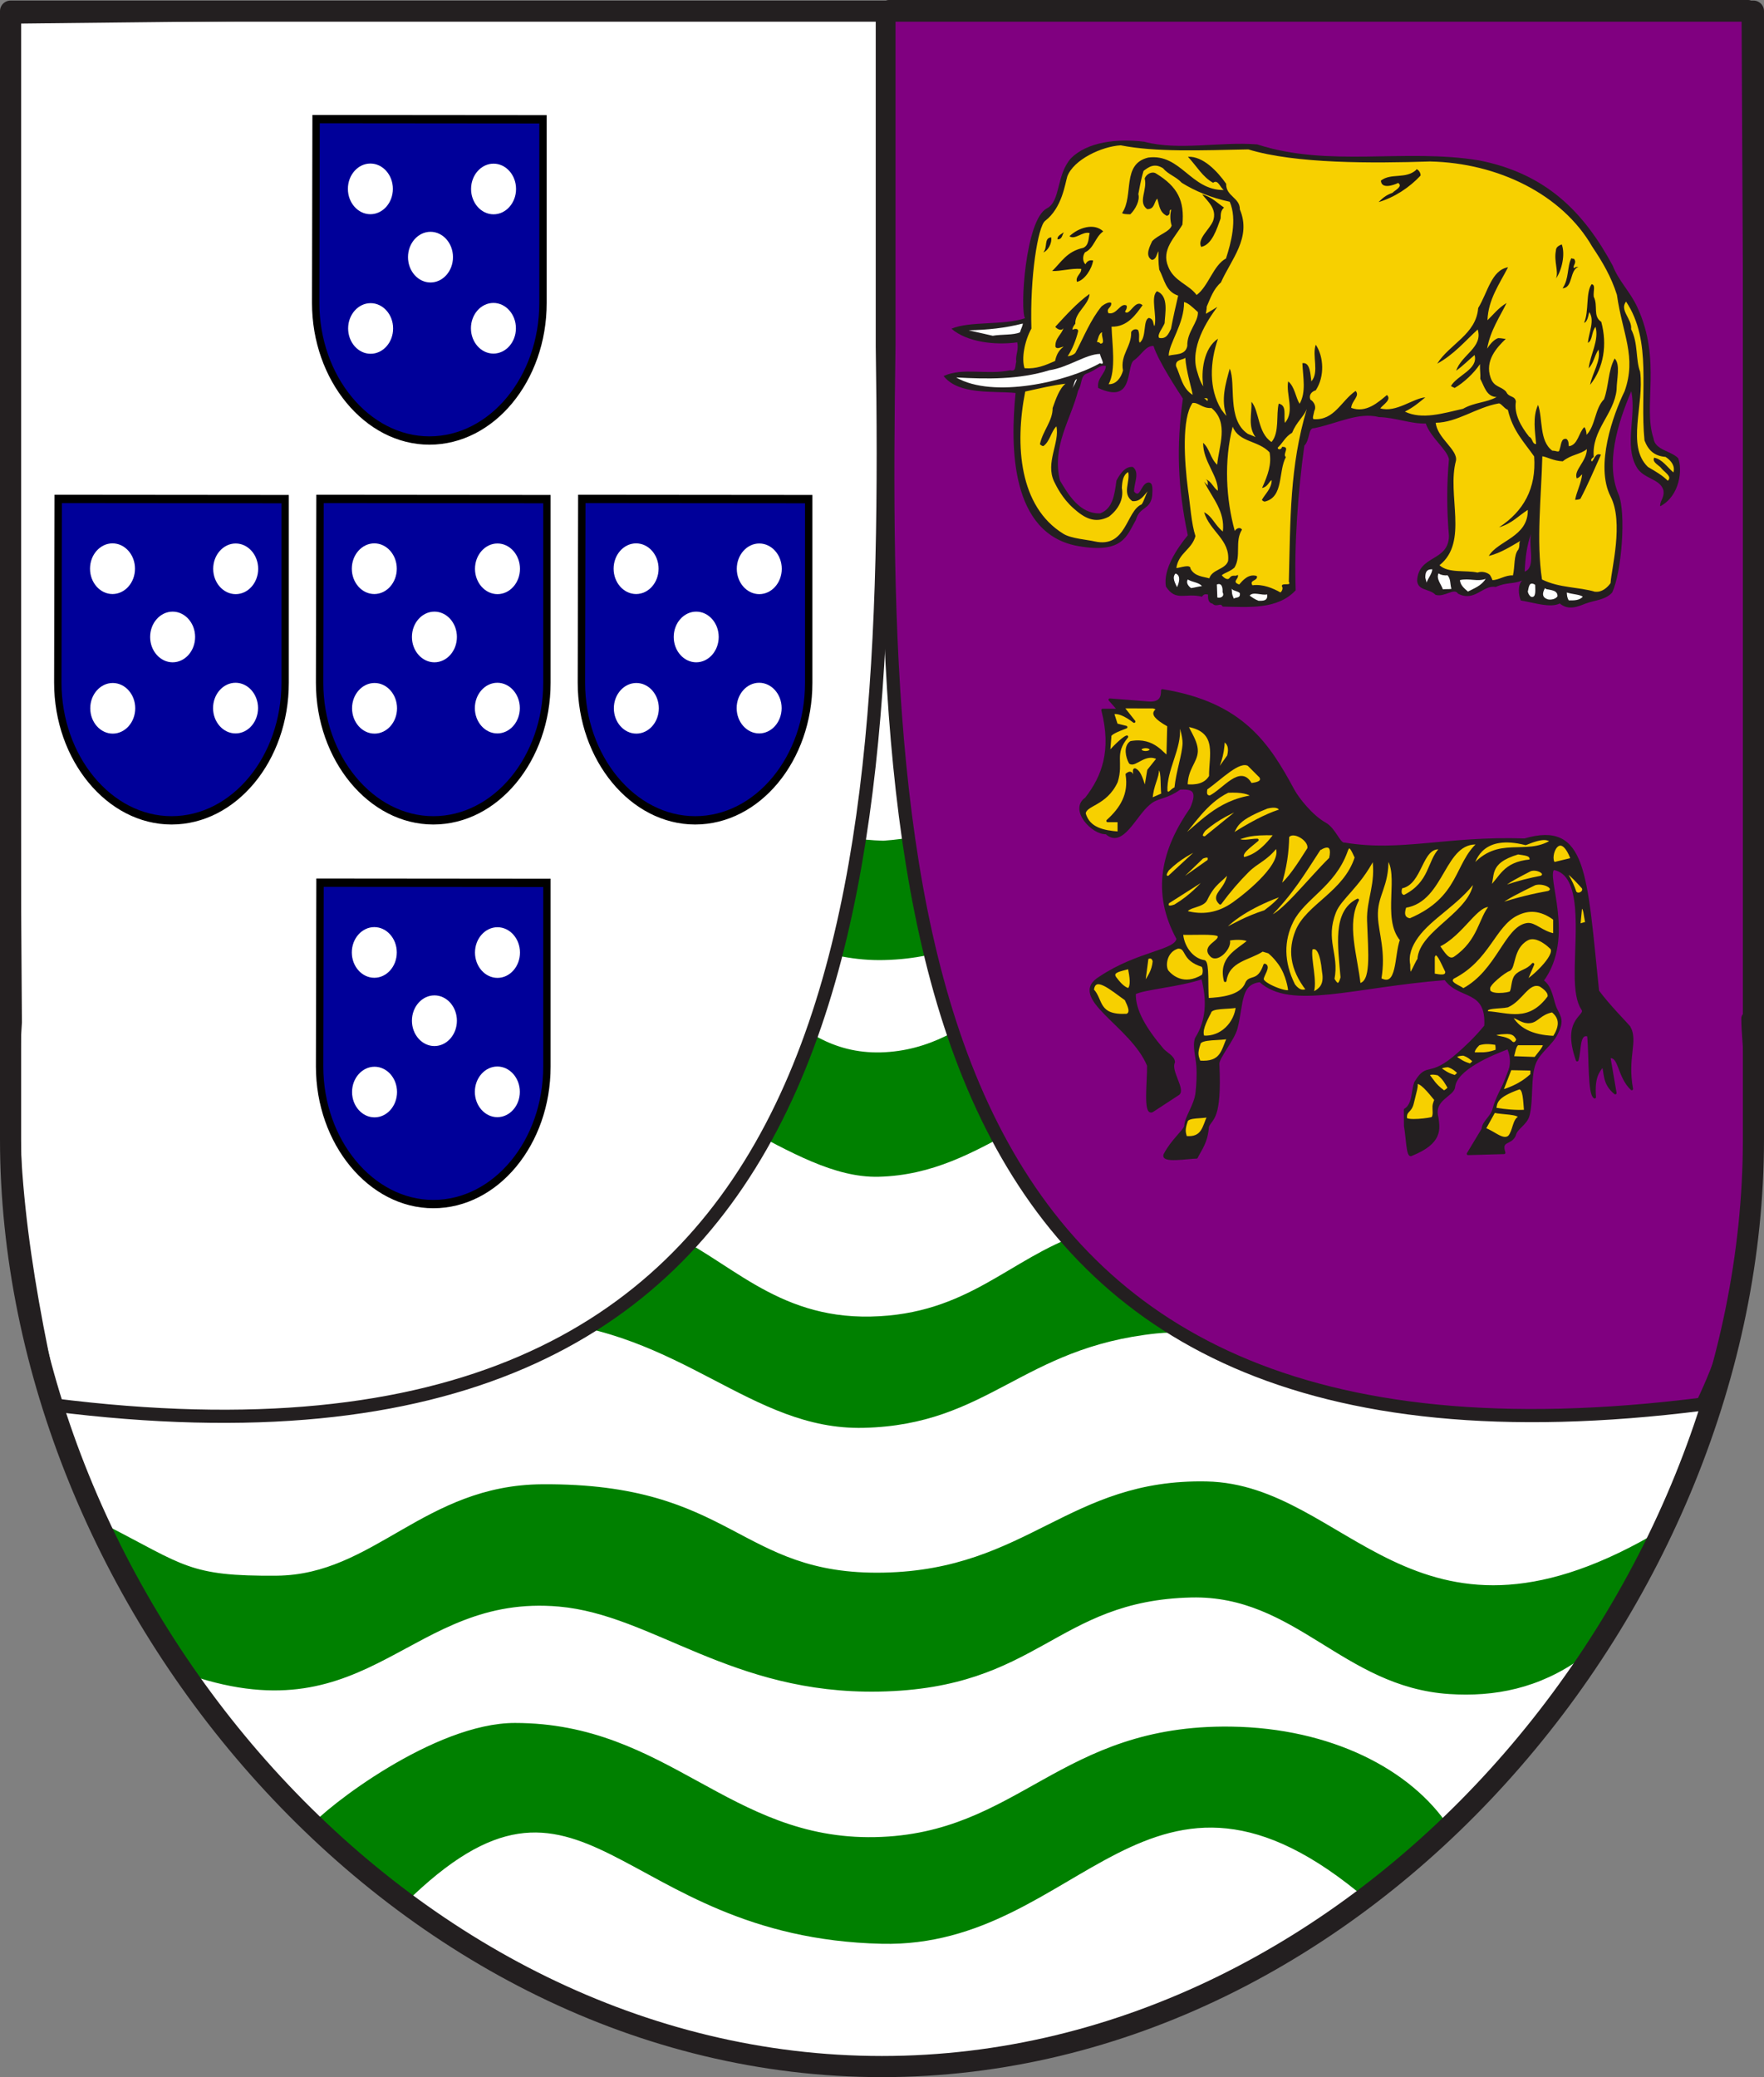 <?xml version="1.0" encoding="UTF-8" standalone="no"?>
<!-- Created with Inkscape (http://www.inkscape.org/) -->

<svg
   xmlns:dc="http://purl.org/dc/elements/1.1/"
   xmlns:cc="http://creativecommons.org/ns#"
   xmlns:rdf="http://www.w3.org/1999/02/22-rdf-syntax-ns#"
   xmlns:svg="http://www.w3.org/2000/svg"
   xmlns="http://www.w3.org/2000/svg"
   xmlns:sodipodi="http://sodipodi.sourceforge.net/DTD/sodipodi-0.dtd"
   xmlns:inkscape="http://www.inkscape.org/namespaces/inkscape"
   version="1.0"
   width="669.13"
   height="787.751"
   id="svg5398"
   sodipodi:version="0.32"
   inkscape:version="0.47 r22583"
   sodipodi:docname="Westafrika arms.svg"
   inkscape:output_extension="org.inkscape.output.svg.inkscape">
  <rect width="100%" height="100%" fill="#808080" stroke="none"/>
  <sodipodi:namedview
     inkscape:window-height="968"
     inkscape:window-width="1280"
     inkscape:pageshadow="2"
     inkscape:pageopacity="0.0"
     guidetolerance="10.0"
     gridtolerance="10.0"
     objecttolerance="10.0"
     borderopacity="1.0"
     bordercolor="#666666"
     pagecolor="#ffffff"
     id="base"
     showgrid="false"
     inkscape:zoom="0.64539428"
     inkscape:cx="334.565"
     inkscape:cy="393.87534"
     inkscape:window-x="-4"
     inkscape:window-y="-4"
     inkscape:current-layer="svg5398"
     inkscape:window-maximized="0" />
  <defs
     id="defs5400">
    <inkscape:perspective
       sodipodi:type="inkscape:persp3d"
       inkscape:vp_x="0 : 393.875 : 1"
       inkscape:vp_y="0 : 1000 : 0"
       inkscape:vp_z="700 : 393.875 : 1"
       inkscape:persp3d-origin="350 : 262.58333 : 1"
       id="perspective246" />
    <inkscape:perspective
       sodipodi:type="inkscape:persp3d"
       inkscape:vp_x="0 : 0.5 : 1"
       inkscape:vp_y="0 : 1000 : 0"
       inkscape:vp_z="1 : 0.5 : 1"
       inkscape:persp3d-origin="0.5 : 0.33333333 : 1"
       id="perspective4040-2" />
    <inkscape:perspective
       sodipodi:type="inkscape:persp3d"
       inkscape:vp_x="0 : 0.5 : 1"
       inkscape:vp_y="0 : 1000 : 0"
       inkscape:vp_z="1 : 0.5 : 1"
       inkscape:persp3d-origin="0.5 : 0.33333333 : 1"
       id="perspective4040" />
    <inkscape:perspective
       sodipodi:type="inkscape:persp3d"
       inkscape:vp_x="0 : 0.5 : 1"
       inkscape:vp_y="0 : 1000 : 0"
       inkscape:vp_z="1 : 0.5 : 1"
       inkscape:persp3d-origin="0.5 : 0.33333333 : 1"
       id="perspective4018" />
    <inkscape:perspective
       sodipodi:type="inkscape:persp3d"
       inkscape:vp_x="0 : 0.5 : 1"
       inkscape:vp_y="0 : 1000 : 0"
       inkscape:vp_z="1 : 0.5 : 1"
       inkscape:persp3d-origin="0.5 : 0.33333333 : 1"
       id="perspective3980" />
    <inkscape:perspective
       sodipodi:type="inkscape:persp3d"
       inkscape:vp_x="0 : 0.5 : 1"
       inkscape:vp_y="0 : 1000 : 0"
       inkscape:vp_z="1 : 0.5 : 1"
       inkscape:persp3d-origin="0.5 : 0.33333333 : 1"
       id="perspective3958" />
    <inkscape:perspective
       sodipodi:type="inkscape:persp3d"
       inkscape:vp_x="0 : 0.5 : 1"
       inkscape:vp_y="0 : 1000 : 0"
       inkscape:vp_z="1 : 0.5 : 1"
       inkscape:persp3d-origin="0.5 : 0.33333333 : 1"
       id="perspective3936" />
    <inkscape:perspective
       sodipodi:type="inkscape:persp3d"
       inkscape:vp_x="0 : 0.5 : 1"
       inkscape:vp_y="0 : 1000 : 0"
       inkscape:vp_z="1 : 0.5 : 1"
       inkscape:persp3d-origin="0.5 : 0.33333333 : 1"
       id="perspective3914" />
    <inkscape:perspective
       sodipodi:type="inkscape:persp3d"
       inkscape:vp_x="0 : 0.5 : 1"
       inkscape:vp_y="0 : 1000 : 0"
       inkscape:vp_z="1 : 0.5 : 1"
       inkscape:persp3d-origin="0.5 : 0.33333333 : 1"
       id="perspective3890" />
    <inkscape:perspective
       sodipodi:type="inkscape:persp3d"
       inkscape:vp_x="0 : 0.5 : 1"
       inkscape:vp_y="0 : 1000 : 0"
       inkscape:vp_z="1 : 0.5 : 1"
       inkscape:persp3d-origin="0.5 : 0.33333333 : 1"
       id="perspective3868" />
    <inkscape:perspective
       sodipodi:type="inkscape:persp3d"
       inkscape:vp_x="0 : 0.5 : 1"
       inkscape:vp_y="0 : 1000 : 0"
       inkscape:vp_z="1 : 0.5 : 1"
       inkscape:persp3d-origin="0.5 : 0.33333333 : 1"
       id="perspective3846" />
    <inkscape:perspective
       sodipodi:type="inkscape:persp3d"
       inkscape:vp_x="0 : 0.5 : 1"
       inkscape:vp_y="0 : 1000 : 0"
       inkscape:vp_z="1 : 0.5 : 1"
       inkscape:persp3d-origin="0.5 : 0.33333333 : 1"
       id="perspective3824" />
    <inkscape:perspective
       sodipodi:type="inkscape:persp3d"
       inkscape:vp_x="0 : 0.5 : 1"
       inkscape:vp_y="0 : 1000 : 0"
       inkscape:vp_z="1 : 0.5 : 1"
       inkscape:persp3d-origin="0.5 : 0.33333333 : 1"
       id="perspective3796" />
    <inkscape:perspective
       sodipodi:type="inkscape:persp3d"
       inkscape:vp_x="0 : 0.5 : 1"
       inkscape:vp_y="0 : 1000 : 0"
       inkscape:vp_z="1 : 0.5 : 1"
       inkscape:persp3d-origin="0.5 : 0.33333333 : 1"
       id="perspective3774" />
    <inkscape:perspective
       sodipodi:type="inkscape:persp3d"
       inkscape:vp_x="0 : 0.5 : 1"
       inkscape:vp_y="0 : 1000 : 0"
       inkscape:vp_z="1 : 0.5 : 1"
       inkscape:persp3d-origin="0.5 : 0.33333333 : 1"
       id="perspective3750" />
    <inkscape:perspective
       sodipodi:type="inkscape:persp3d"
       inkscape:vp_x="0 : 0.5 : 1"
       inkscape:vp_y="0 : 1000 : 0"
       inkscape:vp_z="1 : 0.5 : 1"
       inkscape:persp3d-origin="0.5 : 0.33333333 : 1"
       id="perspective2960" />
    <inkscape:perspective
       id="perspective150"
       inkscape:persp3d-origin="335.56329 : 262.58356 : 1"
       inkscape:vp_z="671.12659 : 393.87534 : 1"
       inkscape:vp_y="0 : 1000 : 0"
       inkscape:vp_x="0 : 393.87534 : 1"
       sodipodi:type="inkscape:persp3d" />
    <inkscape:perspective
       id="perspective3355"
       inkscape:persp3d-origin="0.5 : 0.33333333 : 1"
       inkscape:vp_z="1 : 0.5 : 1"
       inkscape:vp_y="0 : 1000 : 0"
       inkscape:vp_x="0 : 0.5 : 1"
       sodipodi:type="inkscape:persp3d" />
    <inkscape:perspective
       id="perspective2895"
       inkscape:persp3d-origin="0.5 : 0.33333333 : 1"
       inkscape:vp_z="1 : 0.5 : 1"
       inkscape:vp_y="0 : 1000 : 0"
       inkscape:vp_x="0 : 0.5 : 1"
       sodipodi:type="inkscape:persp3d" />
    <inkscape:perspective
       sodipodi:type="inkscape:persp3d"
       inkscape:vp_x="0 : 0.5 : 1"
       inkscape:vp_y="0 : 1000 : 0"
       inkscape:vp_z="1 : 0.5 : 1"
       inkscape:persp3d-origin="0.5 : 0.33333333 : 1"
       id="perspective4040-2-1" />
    <inkscape:perspective
       sodipodi:type="inkscape:persp3d"
       inkscape:vp_x="0 : 0.5 : 1"
       inkscape:vp_y="0 : 1000 : 0"
       inkscape:vp_z="1 : 0.5 : 1"
       inkscape:persp3d-origin="0.5 : 0.33333333 : 1"
       id="perspective4040-1" />
    <inkscape:perspective
       sodipodi:type="inkscape:persp3d"
       inkscape:vp_x="0 : 0.5 : 1"
       inkscape:vp_y="0 : 1000 : 0"
       inkscape:vp_z="1 : 0.5 : 1"
       inkscape:persp3d-origin="0.5 : 0.33333333 : 1"
       id="perspective4018-7" />
    <inkscape:perspective
       sodipodi:type="inkscape:persp3d"
       inkscape:vp_x="0 : 0.5 : 1"
       inkscape:vp_y="0 : 1000 : 0"
       inkscape:vp_z="1 : 0.5 : 1"
       inkscape:persp3d-origin="0.5 : 0.33333333 : 1"
       id="perspective3980-1" />
    <inkscape:perspective
       sodipodi:type="inkscape:persp3d"
       inkscape:vp_x="0 : 0.5 : 1"
       inkscape:vp_y="0 : 1000 : 0"
       inkscape:vp_z="1 : 0.5 : 1"
       inkscape:persp3d-origin="0.5 : 0.33333333 : 1"
       id="perspective3958-5" />
    <inkscape:perspective
       sodipodi:type="inkscape:persp3d"
       inkscape:vp_x="0 : 0.5 : 1"
       inkscape:vp_y="0 : 1000 : 0"
       inkscape:vp_z="1 : 0.5 : 1"
       inkscape:persp3d-origin="0.5 : 0.33333333 : 1"
       id="perspective3936-5" />
    <inkscape:perspective
       sodipodi:type="inkscape:persp3d"
       inkscape:vp_x="0 : 0.5 : 1"
       inkscape:vp_y="0 : 1000 : 0"
       inkscape:vp_z="1 : 0.5 : 1"
       inkscape:persp3d-origin="0.5 : 0.33333333 : 1"
       id="perspective3914-4" />
    <inkscape:perspective
       sodipodi:type="inkscape:persp3d"
       inkscape:vp_x="0 : 0.5 : 1"
       inkscape:vp_y="0 : 1000 : 0"
       inkscape:vp_z="1 : 0.5 : 1"
       inkscape:persp3d-origin="0.5 : 0.33333333 : 1"
       id="perspective3890-2" />
    <inkscape:perspective
       sodipodi:type="inkscape:persp3d"
       inkscape:vp_x="0 : 0.5 : 1"
       inkscape:vp_y="0 : 1000 : 0"
       inkscape:vp_z="1 : 0.5 : 1"
       inkscape:persp3d-origin="0.5 : 0.33333333 : 1"
       id="perspective3868-8" />
    <inkscape:perspective
       sodipodi:type="inkscape:persp3d"
       inkscape:vp_x="0 : 0.5 : 1"
       inkscape:vp_y="0 : 1000 : 0"
       inkscape:vp_z="1 : 0.5 : 1"
       inkscape:persp3d-origin="0.5 : 0.33333333 : 1"
       id="perspective3846-8" />
    <inkscape:perspective
       sodipodi:type="inkscape:persp3d"
       inkscape:vp_x="0 : 0.5 : 1"
       inkscape:vp_y="0 : 1000 : 0"
       inkscape:vp_z="1 : 0.5 : 1"
       inkscape:persp3d-origin="0.5 : 0.33333333 : 1"
       id="perspective3824-4" />
    <inkscape:perspective
       sodipodi:type="inkscape:persp3d"
       inkscape:vp_x="0 : 0.5 : 1"
       inkscape:vp_y="0 : 1000 : 0"
       inkscape:vp_z="1 : 0.5 : 1"
       inkscape:persp3d-origin="0.5 : 0.33333333 : 1"
       id="perspective3796-9" />
    <inkscape:perspective
       sodipodi:type="inkscape:persp3d"
       inkscape:vp_x="0 : 0.5 : 1"
       inkscape:vp_y="0 : 1000 : 0"
       inkscape:vp_z="1 : 0.5 : 1"
       inkscape:persp3d-origin="0.5 : 0.33333333 : 1"
       id="perspective3774-0" />
    <inkscape:perspective
       sodipodi:type="inkscape:persp3d"
       inkscape:vp_x="0 : 0.5 : 1"
       inkscape:vp_y="0 : 1000 : 0"
       inkscape:vp_z="1 : 0.5 : 1"
       inkscape:persp3d-origin="0.5 : 0.33333333 : 1"
       id="perspective3750-4" />
    <inkscape:perspective
       sodipodi:type="inkscape:persp3d"
       inkscape:vp_x="0 : 0.5 : 1"
       inkscape:vp_y="0 : 1000 : 0"
       inkscape:vp_z="1 : 0.5 : 1"
       inkscape:persp3d-origin="0.5 : 0.33333333 : 1"
       id="perspective2960-7" />
    <inkscape:perspective
       id="perspective150-1"
       inkscape:persp3d-origin="335.56329 : 262.58356 : 1"
       inkscape:vp_z="671.12659 : 393.87534 : 1"
       inkscape:vp_y="0 : 1000 : 0"
       inkscape:vp_x="0 : 393.87534 : 1"
       sodipodi:type="inkscape:persp3d" />
    <inkscape:perspective
       id="perspective3686"
       inkscape:persp3d-origin="350 : 262.58333 : 1"
       inkscape:vp_z="700 : 393.875 : 1"
       inkscape:vp_y="0 : 1000 : 0"
       inkscape:vp_x="0 : 393.875 : 1"
       sodipodi:type="inkscape:persp3d" />
    <inkscape:perspective
       id="perspective3469"
       inkscape:persp3d-origin="350 : 262.58333 : 1"
       inkscape:vp_z="700 : 393.875 : 1"
       inkscape:vp_y="0 : 1000 : 0"
       inkscape:vp_x="0 : 393.875 : 1"
       sodipodi:type="inkscape:persp3d" />
    <inkscape:perspective
       id="perspective4946"
       inkscape:persp3d-origin="350 : 262.58333 : 1"
       inkscape:vp_z="700 : 393.875 : 1"
       inkscape:vp_y="0 : 1000 : 0"
       inkscape:vp_x="0 : 393.875 : 1"
       sodipodi:type="inkscape:persp3d" />
    <inkscape:perspective
       sodipodi:type="inkscape:persp3d"
       inkscape:vp_x="0 : 0.5 : 1"
       inkscape:vp_y="0 : 1000 : 0"
       inkscape:vp_z="1 : 0.5 : 1"
       inkscape:persp3d-origin="0.5 : 0.33333333 : 1"
       id="perspective3819" />
    <inkscape:perspective
       id="perspective3872"
       inkscape:persp3d-origin="372.04724 : 350.78739 : 1"
       inkscape:vp_z="744.09448 : 526.18109 : 1"
       inkscape:vp_y="0 : 1000 : 0"
       inkscape:vp_x="0 : 526.18109 : 1"
       sodipodi:type="inkscape:persp3d" />
    <inkscape:perspective
       sodipodi:type="inkscape:persp3d"
       inkscape:vp_x="0 : 0.5 : 1"
       inkscape:vp_y="0 : 1000 : 0"
       inkscape:vp_z="1 : 0.5 : 1"
       inkscape:persp3d-origin="0.5 : 0.33333333 : 1"
       id="perspective4040-2-6" />
    <inkscape:perspective
       sodipodi:type="inkscape:persp3d"
       inkscape:vp_x="0 : 0.5 : 1"
       inkscape:vp_y="0 : 1000 : 0"
       inkscape:vp_z="1 : 0.5 : 1"
       inkscape:persp3d-origin="0.5 : 0.33333333 : 1"
       id="perspective4040-27" />
    <inkscape:perspective
       sodipodi:type="inkscape:persp3d"
       inkscape:vp_x="0 : 0.5 : 1"
       inkscape:vp_y="0 : 1000 : 0"
       inkscape:vp_z="1 : 0.5 : 1"
       inkscape:persp3d-origin="0.5 : 0.33333333 : 1"
       id="perspective4018-5" />
    <inkscape:perspective
       sodipodi:type="inkscape:persp3d"
       inkscape:vp_x="0 : 0.5 : 1"
       inkscape:vp_y="0 : 1000 : 0"
       inkscape:vp_z="1 : 0.5 : 1"
       inkscape:persp3d-origin="0.5 : 0.33333333 : 1"
       id="perspective3980-11" />
    <inkscape:perspective
       sodipodi:type="inkscape:persp3d"
       inkscape:vp_x="0 : 0.5 : 1"
       inkscape:vp_y="0 : 1000 : 0"
       inkscape:vp_z="1 : 0.5 : 1"
       inkscape:persp3d-origin="0.5 : 0.33333333 : 1"
       id="perspective3958-7" />
    <inkscape:perspective
       sodipodi:type="inkscape:persp3d"
       inkscape:vp_x="0 : 0.5 : 1"
       inkscape:vp_y="0 : 1000 : 0"
       inkscape:vp_z="1 : 0.5 : 1"
       inkscape:persp3d-origin="0.5 : 0.33333333 : 1"
       id="perspective3936-1" />
    <inkscape:perspective
       sodipodi:type="inkscape:persp3d"
       inkscape:vp_x="0 : 0.5 : 1"
       inkscape:vp_y="0 : 1000 : 0"
       inkscape:vp_z="1 : 0.5 : 1"
       inkscape:persp3d-origin="0.5 : 0.33333333 : 1"
       id="perspective3914-5" />
    <inkscape:perspective
       sodipodi:type="inkscape:persp3d"
       inkscape:vp_x="0 : 0.5 : 1"
       inkscape:vp_y="0 : 1000 : 0"
       inkscape:vp_z="1 : 0.5 : 1"
       inkscape:persp3d-origin="0.5 : 0.33333333 : 1"
       id="perspective3890-5" />
    <inkscape:perspective
       sodipodi:type="inkscape:persp3d"
       inkscape:vp_x="0 : 0.5 : 1"
       inkscape:vp_y="0 : 1000 : 0"
       inkscape:vp_z="1 : 0.5 : 1"
       inkscape:persp3d-origin="0.5 : 0.33333333 : 1"
       id="perspective3868-4" />
    <inkscape:perspective
       sodipodi:type="inkscape:persp3d"
       inkscape:vp_x="0 : 0.5 : 1"
       inkscape:vp_y="0 : 1000 : 0"
       inkscape:vp_z="1 : 0.5 : 1"
       inkscape:persp3d-origin="0.5 : 0.33333333 : 1"
       id="perspective3846-82" />
    <inkscape:perspective
       sodipodi:type="inkscape:persp3d"
       inkscape:vp_x="0 : 0.5 : 1"
       inkscape:vp_y="0 : 1000 : 0"
       inkscape:vp_z="1 : 0.5 : 1"
       inkscape:persp3d-origin="0.5 : 0.33333333 : 1"
       id="perspective3824-8" />
    <inkscape:perspective
       sodipodi:type="inkscape:persp3d"
       inkscape:vp_x="0 : 0.5 : 1"
       inkscape:vp_y="0 : 1000 : 0"
       inkscape:vp_z="1 : 0.5 : 1"
       inkscape:persp3d-origin="0.5 : 0.33333333 : 1"
       id="perspective3796-4" />
    <inkscape:perspective
       sodipodi:type="inkscape:persp3d"
       inkscape:vp_x="0 : 0.5 : 1"
       inkscape:vp_y="0 : 1000 : 0"
       inkscape:vp_z="1 : 0.5 : 1"
       inkscape:persp3d-origin="0.5 : 0.33333333 : 1"
       id="perspective3774-9" />
    <inkscape:perspective
       sodipodi:type="inkscape:persp3d"
       inkscape:vp_x="0 : 0.5 : 1"
       inkscape:vp_y="0 : 1000 : 0"
       inkscape:vp_z="1 : 0.5 : 1"
       inkscape:persp3d-origin="0.5 : 0.33333333 : 1"
       id="perspective3750-0" />
    <inkscape:perspective
       sodipodi:type="inkscape:persp3d"
       inkscape:vp_x="0 : 0.5 : 1"
       inkscape:vp_y="0 : 1000 : 0"
       inkscape:vp_z="1 : 0.5 : 1"
       inkscape:persp3d-origin="0.5 : 0.33333333 : 1"
       id="perspective2960-4" />
    <inkscape:perspective
       id="perspective150-17"
       inkscape:persp3d-origin="335.56329 : 262.58356 : 1"
       inkscape:vp_z="671.12659 : 393.87534 : 1"
       inkscape:vp_y="0 : 1000 : 0"
       inkscape:vp_x="0 : 393.87534 : 1"
       sodipodi:type="inkscape:persp3d" />
    <inkscape:perspective
       id="perspective3722"
       inkscape:persp3d-origin="335.56329 : 262.58356 : 1"
       inkscape:vp_z="671.12659 : 393.87534 : 1"
       inkscape:vp_y="0 : 1000 : 0"
       inkscape:vp_x="0 : 393.87534 : 1"
       sodipodi:type="inkscape:persp3d" />
  </defs>
  <path
     d=""
     id="path3639"
     style="opacity:0.64;fill:#e3e4e5;fill-opacity:1;stroke:#000000;stroke-width:4.353;stroke-miterlimit:4;stroke-opacity:1;stroke-dasharray:none" />
  <path
     d=""
     id="path3641"
     style="opacity:0.64;fill:#e3e4e5;fill-opacity:1;stroke:#000000;stroke-width:4.353;stroke-miterlimit:4;stroke-opacity:1;stroke-dasharray:none" />
  <path
     d=""
     id="path3643"
     style="opacity:0.64;fill:#e3e4e5;fill-opacity:1;stroke:#000000;stroke-width:4.353;stroke-miterlimit:4;stroke-opacity:1;stroke-dasharray:none" />
  <path
     d=""
     id="path3653"
     style="opacity:0.64;fill:#e3e4e5;fill-opacity:1;stroke:#000000;stroke-width:4.353;stroke-miterlimit:4;stroke-opacity:1;stroke-dasharray:none" />
  <path
     d=""
     id="path3655"
     style="opacity:0.64;fill:#e3e4e5;fill-opacity:1;stroke:#000000;stroke-width:4.353;stroke-miterlimit:4;stroke-opacity:1;stroke-dasharray:none" />
  <path
     d=""
     id="path3657"
     style="opacity:0.64;fill:#e3e4e5;fill-opacity:1;stroke:#000000;stroke-width:4.353;stroke-miterlimit:4;stroke-opacity:1;stroke-dasharray:none" />
  <path
     d=""
     id="path3737"
     style="opacity:0.64;fill:#e3e4e5;fill-opacity:1;stroke:#000000;stroke-width:4.353;stroke-miterlimit:4;stroke-opacity:1;stroke-dasharray:none" />
  <path
     d=""
     id="path3739"
     style="opacity:0.64;fill:#e3e4e5;fill-opacity:1;stroke:#000000;stroke-width:4.353;stroke-miterlimit:4;stroke-opacity:1;stroke-dasharray:none" />
  <path
     d=""
     id="path3741"
     style="opacity:0.64;fill:#e3e4e5;fill-opacity:1;stroke:#000000;stroke-width:4.353;stroke-miterlimit:4;stroke-opacity:1;stroke-dasharray:none" />
  <path
     d=""
     id="path3751"
     style="opacity:0.64;fill:#e3e4e5;fill-opacity:1;stroke:#000000;stroke-width:4.353;stroke-miterlimit:4;stroke-opacity:1;stroke-dasharray:none" />
  <path
     d=""
     id="path3753"
     style="opacity:0.64;fill:#e3e4e5;fill-opacity:1;stroke:#000000;stroke-width:4.353;stroke-miterlimit:4;stroke-opacity:1;stroke-dasharray:none" />
  <path
     d=""
     id="path3755"
     style="opacity:0.64;fill:#e3e4e5;fill-opacity:1;stroke:#000000;stroke-width:4.353;stroke-miterlimit:4;stroke-opacity:1;stroke-dasharray:none" />
  <path
     d=""
     id="path4180"
     style="opacity:0.64;fill:#e3e4e5;fill-opacity:1;stroke:#000000;stroke-width:4.353;stroke-miterlimit:4;stroke-opacity:1;stroke-dasharray:none" />
  <path
     d=""
     id="path4182"
     style="opacity:0.64;fill:#e3e4e5;fill-opacity:1;stroke:#000000;stroke-width:4.353;stroke-miterlimit:4;stroke-opacity:1;stroke-dasharray:none" />
  <path
     d=""
     id="path4184"
     style="opacity:0.64;fill:#e3e4e5;fill-opacity:1;stroke:#000000;stroke-width:4.353;stroke-miterlimit:4;stroke-opacity:1;stroke-dasharray:none" />
  <path
     d=""
     id="path4194"
     style="opacity:0.64;fill:#e3e4e5;fill-opacity:1;stroke:#000000;stroke-width:4.353;stroke-miterlimit:4;stroke-opacity:1;stroke-dasharray:none" />
  <path
     d=""
     id="path4196"
     style="opacity:0.64;fill:#e3e4e5;fill-opacity:1;stroke:#000000;stroke-width:4.353;stroke-miterlimit:4;stroke-opacity:1;stroke-dasharray:none" />
  <path
     d=""
     id="path4198"
     style="opacity:0.64;fill:#e3e4e5;fill-opacity:1;stroke:#000000;stroke-width:4.353;stroke-miterlimit:4;stroke-opacity:1;stroke-dasharray:none" />
  <path
     d="m 3.096,4.212 0,427.809 c 0,175.117 147.464,351.729 329.271,351.729 181.925,0 329.365,-176.613 329.365,-351.729 l 0,-427.81 -658.637,0 z"
     id="path3480"
     style="fill:#ffffff;stroke:none" />
  <path
     sodipodi:nodetypes="csccssscc"
     d="m 153.737,721.736 c 68.288,-67.22 79.579,13.103 180.754,15.445 75.824,1.755 100.956,-87.497 184.069,-16.754 l 31.042,-27.66 c -14.374,-21.755 -44.763,-37.407 -82.577,-37.95 -65.216,-0.942 -80.414,40.791 -135.094,41.909 -55.305,1.13 -78.566,-43.257 -136.594,-43.296 -30.648,-0.021 -71.822,32.084 -77.734,39.361 l 36.133,28.945 z"
     id="path4753"
     style="fill:#008000;fill-opacity:1;stroke:none" />
  <path
     sodipodi:nodetypes="cssssccsssscc"
     d="m 72.471,635.425 c 68.495,22.855 82.95,-31.177 139.613,-26.128 35.547,3.167 65.237,33.285 121.372,32.24 60.776,-1.131 66.853,-34.501 118.426,-35.69 39.559,-0.912 57.488,33.915 97.765,36.612 17.234,1.154 34.264,-2.113 50.305,-13.676 l 26.376,-46.326 c -90.371,51.575 -115.203,-19.493 -168.573,-20.617 -52.359,-1.103 -67.862,33.459 -122.541,34.576 -55.305,1.13 -56.717,-34.019 -129.572,-33.509 -44.913,0.314 -63.755,34.367 -100.706,34.669 -33.236,0.271 -34.869,-3.885 -64.599,-19.094 l 32.134,56.944 z"
     id="path4753-5"
     style="fill:#008000;fill-opacity:1;stroke:none" />
  <path
     sodipodi:nodetypes="cssccssccc"
     d="m 203.085,500.834 c 55.546,3.834 81.679,41.706 124.515,40.675 47.585,-1.145 59.798,-30.433 111.126,-35.809 3.713,-0.389 7.334,-0.393 10.882,-0.081 2.35,-0.663 -37.053,-35.22 -39.618,-37.647 -27.247,9.402 -42.77,30.561 -79.713,31.337 -36.413,0.765 -54.22,-22.103 -77.726,-32.123 -12.194,-5.199 -27.962,-8.404 -52.818,-6.278 -2.137,0.745 1.518,41.006 3.351,42.846 l 0,-2.92 z"
     id="path4753-5-4"
     style="fill:#008000;fill-opacity:1;stroke:none" />
  <path
     sodipodi:nodetypes="cssccsscccc"
     d="m 211.026,402.871 c 55.522,4.705 88.775,44.231 122.271,43.409 40.755,-1 61.963,-34.425 113.269,-41.021 3.712,-0.477 7.331,-0.482 10.878,-0.099 2.349,-0.813 -37.037,-51.218 -39.601,-54.196 -27.235,11.537 -46.793,47.198 -83.737,48.152 -36.38,0.939 -50.139,-36.82 -73.634,-49.116 -12.189,-6.379 -27.95,-2.313 -52.795,0.296 -2.136,0.914 1.517,50.319 3.349,52.576 l 0,7e-5 0,-1e-5 z"
     id="path4753-5-4-3"
     style="fill:#008000;fill-opacity:1;stroke:none" />
  <path
     sodipodi:nodetypes="csscccscccc"
     d="m 204.612,323.376 c 55.544,3.913 87.876,41.777 130.715,40.724 47.578,-1.169 53.591,-33.252 104.917,-38.739 3.713,-0.397 7.334,-0.401 10.882,-0.083 2.35,-0.676 -37.052,-35.947 -39.617,-38.424 -27.245,9.596 -39.518,29.483 -76.424,31.984 -36.447,-0.927 -57.504,-22.559 -81.008,-32.786 -12.194,-5.306 -27.961,-8.578 -52.815,-6.407 -2.137,0.76 1.518,41.853 3.351,43.73 l 0,6e-5 0,2e-5 z"
     id="path4753-5-4-3-1"
     style="fill:#008000;fill-opacity:1;stroke:none" />
  <path
     d="m 337.692,2.5 325.41,0 1.94,383.727 -2.02,0 c 2e-4,19.742 12.757,84.118 -17.256,146.29 -303.735,38.487 -311.886,-185.298 -308.574,-401.543 l 0,-128.474 0.5,0 -2e-4,0 z"
     id="path9529-3"
     style="fill:#800080;fill-opacity:1;stroke:#231f20;stroke-width:5;stroke-linecap:round;stroke-linejoin:round;stroke-miterlimit:4;stroke-opacity:1;stroke-dasharray:none" />
  <path
     d="M 334.188,2.765 3.265,6.496 5.813,387.736 c -3.27,49.733 2.186,90.364 14.301,145.047 303.735,38.487 317.886,-185.298 314.574,-401.543 l 0,-128.474 -0.5,0 2e-4,0 z"
     id="path9529-3-3"
     style="fill:#ffffff;stroke:#231f20;stroke-width:5;stroke-linecap:round;stroke-linejoin:round;stroke-miterlimit:4;stroke-opacity:1;stroke-dasharray:none"
     sodipodi:nodetypes="cccccccc" />
  <path
     d="m 4.007,4.219 0,427.801 c 0,175.113 148.019,351.723 330.51,351.723 182.609,0 330.605,-176.609 330.605,-351.723 l 0,-427.801 -661.115,0 z"
     id="path3480-1"
     style="fill:none;stroke:#231f20;stroke-width:8.015;stroke-linecap:round;stroke-linejoin:round;stroke-miterlimit:4;stroke-opacity:1;stroke-dasharray:none" />
  <g
     id="g4077"
     transform="matrix(5.741,0,0,6.471,-1181.296,23170.014)">
    <path
       style="fill:#000099;fill-rule:evenodd;stroke:#000000;stroke-width:0.488;stroke-miterlimit:4;stroke-opacity:1;stroke-dasharray:none"
       id="path4079"
       d="m 226.623,-3562.852 0,0.01 c 0,2.212 0.849,4.227 2.212,5.689 1.365,1.467 3.245,2.378 5.302,2.378 2.067,0 3.944,-0.905 5.303,-2.365 1.358,-1.459 2.202,-3.472 2.202,-5.693 l 0,0 0,-10.768 -14.992,-0.012 -0.027,10.766" />
    <g
       id="g4081">
      <path
         style="fill:#ffffff;fill-rule:evenodd;stroke:none"
         id="path4083"
         d="m 238.376,-3571.001 c -0.818,0 -1.486,0.667 -1.486,1.485 0,0.818 0.668,1.484 1.486,1.484 0.818,0 1.486,-0.667 1.486,-1.484 0,-0.817 -0.668,-1.485 -1.486,-1.485" />
      <path
         style="fill:#ffffff;fill-rule:evenodd;stroke:none"
         id="path4085"
         d="m 234.209,-3567.007 c -0.818,0 -1.486,0.667 -1.486,1.485 0,0.817 0.668,1.485 1.486,1.485 0.818,0 1.486,-0.667 1.486,-1.485 0,-0.819 -0.668,-1.485 -1.486,-1.485" />
      <path
         style="fill:#ffffff;fill-rule:evenodd;stroke:none"
         id="path4087"
         d="m 238.367,-3562.838 c -0.818,0 -1.486,0.667 -1.486,1.485 0,0.818 0.668,1.484 1.486,1.484 0.818,0 1.486,-0.667 1.486,-1.484 0,-0.817 -0.668,-1.485 -1.486,-1.485" />
      <path
         style="fill:#ffffff;fill-rule:evenodd;stroke:none"
         id="path4089"
         d="m 230.253,-3562.825 c -0.818,0 -1.486,0.667 -1.486,1.482 0,0.819 0.668,1.485 1.486,1.485 0.818,0 1.486,-0.667 1.486,-1.485 0,-0.816 -0.668,-1.482 -1.486,-1.482" />
      <path
         style="fill:#ffffff;fill-rule:evenodd;stroke:none"
         id="path4091"
         d="m 230.237,-3571.008 c -0.818,0 -1.486,0.667 -1.486,1.485 0,0.817 0.668,1.485 1.486,1.485 0.818,0 1.486,-0.667 1.486,-1.485 0,-0.819 -0.668,-1.485 -1.486,-1.485" />
    </g>
  </g>
  <g
     id="g4093"
     transform="matrix(5.741,0,0,6.471,-1279.114,23314.064)">
    <path
       style="fill:#000099;fill-rule:evenodd;stroke:#000000;stroke-width:0.488;stroke-miterlimit:4;stroke-opacity:1;stroke-dasharray:none"
       id="path4095"
       d="m 226.623,-3562.852 0,0.01 c 0,2.212 0.849,4.227 2.212,5.689 1.365,1.467 3.245,2.378 5.302,2.378 2.067,0 3.944,-0.905 5.303,-2.365 1.358,-1.459 2.202,-3.472 2.202,-5.693 l 0,0 0,-10.768 -14.992,-0.012 -0.027,10.766" />
    <g
       id="g4097">
      <path
         style="fill:#ffffff;fill-rule:evenodd;stroke:none"
         id="path4099"
         d="m 238.376,-3571.001 c -0.818,0 -1.486,0.667 -1.486,1.485 0,0.818 0.668,1.484 1.486,1.484 0.818,0 1.486,-0.667 1.486,-1.484 0,-0.817 -0.668,-1.485 -1.486,-1.485" />
      <path
         style="fill:#ffffff;fill-rule:evenodd;stroke:none"
         id="path4101"
         d="m 234.209,-3567.007 c -0.818,0 -1.486,0.667 -1.486,1.485 0,0.817 0.668,1.485 1.486,1.485 0.818,0 1.486,-0.667 1.486,-1.485 0,-0.819 -0.668,-1.485 -1.486,-1.485" />
      <path
         style="fill:#ffffff;fill-rule:evenodd;stroke:none"
         id="path4103"
         d="m 238.367,-3562.838 c -0.818,0 -1.486,0.667 -1.486,1.485 0,0.818 0.668,1.484 1.486,1.484 0.818,0 1.486,-0.667 1.486,-1.484 0,-0.817 -0.668,-1.485 -1.486,-1.485" />
      <path
         style="fill:#ffffff;fill-rule:evenodd;stroke:none"
         id="path4105"
         d="m 230.253,-3562.825 c -0.818,0 -1.486,0.667 -1.486,1.482 0,0.819 0.668,1.485 1.486,1.485 0.818,0 1.486,-0.667 1.486,-1.485 0,-0.816 -0.668,-1.482 -1.486,-1.482" />
      <path
         style="fill:#ffffff;fill-rule:evenodd;stroke:none"
         id="path4107"
         d="m 230.237,-3571.008 c -0.818,0 -1.486,0.667 -1.486,1.485 0,0.817 0.668,1.485 1.486,1.485 0.818,0 1.486,-0.667 1.486,-1.485 0,-0.819 -0.668,-1.485 -1.486,-1.485" />
    </g>
  </g>
  <g
     id="g4109"
     transform="matrix(5.741,0,0,6.471,-1179.809,23314.064)">
    <path
       style="fill:#000099;fill-rule:evenodd;stroke:#000000;stroke-width:0.488;stroke-miterlimit:4;stroke-opacity:1;stroke-dasharray:none"
       id="path4111"
       d="m 226.623,-3562.852 0,0.01 c 0,2.212 0.849,4.227 2.212,5.689 1.365,1.467 3.245,2.378 5.302,2.378 2.067,0 3.944,-0.905 5.303,-2.365 1.358,-1.459 2.202,-3.472 2.202,-5.693 l 0,0 0,-10.768 -14.992,-0.012 -0.027,10.766" />
    <g
       id="g4113">
      <path
         style="fill:#ffffff;fill-rule:evenodd;stroke:none"
         id="path4115"
         d="m 238.376,-3571.001 c -0.818,0 -1.486,0.667 -1.486,1.485 0,0.818 0.668,1.484 1.486,1.484 0.818,0 1.486,-0.667 1.486,-1.484 0,-0.817 -0.668,-1.485 -1.486,-1.485" />
      <path
         style="fill:#ffffff;fill-rule:evenodd;stroke:none"
         id="path4117"
         d="m 234.209,-3567.007 c -0.818,0 -1.486,0.667 -1.486,1.485 0,0.817 0.668,1.485 1.486,1.485 0.818,0 1.486,-0.667 1.486,-1.485 0,-0.819 -0.668,-1.485 -1.486,-1.485" />
      <path
         style="fill:#ffffff;fill-rule:evenodd;stroke:none"
         id="path4119"
         d="m 238.367,-3562.838 c -0.818,0 -1.486,0.667 -1.486,1.485 0,0.818 0.668,1.484 1.486,1.484 0.818,0 1.486,-0.667 1.486,-1.484 0,-0.817 -0.668,-1.485 -1.486,-1.485" />
      <path
         style="fill:#ffffff;fill-rule:evenodd;stroke:none"
         id="path4121"
         d="m 230.253,-3562.825 c -0.818,0 -1.486,0.667 -1.486,1.482 0,0.819 0.668,1.485 1.486,1.485 0.818,0 1.486,-0.667 1.486,-1.485 0,-0.816 -0.668,-1.482 -1.486,-1.482" />
      <path
         style="fill:#ffffff;fill-rule:evenodd;stroke:none"
         id="path4123"
         d="m 230.237,-3571.008 c -0.818,0 -1.486,0.667 -1.486,1.485 0,0.817 0.668,1.485 1.486,1.485 0.818,0 1.486,-0.667 1.486,-1.485 0,-0.819 -0.668,-1.485 -1.486,-1.485" />
    </g>
  </g>
  <g
     id="g4125"
     transform="matrix(5.741,0,0,6.471,-1080.503,23314.064)">
    <path
       style="fill:#000099;fill-rule:evenodd;stroke:#000000;stroke-width:0.488;stroke-miterlimit:4;stroke-opacity:1;stroke-dasharray:none"
       id="path4127"
       d="m 226.623,-3562.852 0,0.01 c 0,2.212 0.849,4.227 2.212,5.689 1.365,1.467 3.245,2.378 5.302,2.378 2.067,0 3.944,-0.905 5.303,-2.365 1.358,-1.459 2.202,-3.472 2.202,-5.693 l 0,0 0,-10.768 -14.992,-0.012 -0.027,10.766" />
    <g
       id="g4129">
      <path
         style="fill:#ffffff;fill-rule:evenodd;stroke:none"
         id="path4131"
         d="m 238.376,-3571.001 c -0.818,0 -1.486,0.667 -1.486,1.485 0,0.818 0.668,1.484 1.486,1.484 0.818,0 1.486,-0.667 1.486,-1.484 0,-0.817 -0.668,-1.485 -1.486,-1.485" />
      <path
         style="fill:#ffffff;fill-rule:evenodd;stroke:none"
         id="path4133"
         d="m 234.209,-3567.007 c -0.818,0 -1.486,0.667 -1.486,1.485 0,0.817 0.668,1.485 1.486,1.485 0.818,0 1.486,-0.667 1.486,-1.485 0,-0.819 -0.668,-1.485 -1.486,-1.485" />
      <path
         style="fill:#ffffff;fill-rule:evenodd;stroke:none"
         id="path4135"
         d="m 238.367,-3562.838 c -0.818,0 -1.486,0.667 -1.486,1.485 0,0.818 0.668,1.484 1.486,1.484 0.818,0 1.486,-0.667 1.486,-1.484 0,-0.817 -0.668,-1.485 -1.486,-1.485" />
      <path
         style="fill:#ffffff;fill-rule:evenodd;stroke:none"
         id="path4137"
         d="m 230.253,-3562.825 c -0.818,0 -1.486,0.667 -1.486,1.482 0,0.819 0.668,1.485 1.486,1.485 0.818,0 1.486,-0.667 1.486,-1.485 0,-0.816 -0.668,-1.482 -1.486,-1.482" />
      <path
         style="fill:#ffffff;fill-rule:evenodd;stroke:none"
         id="path4139"
         d="m 230.237,-3571.008 c -0.818,0 -1.486,0.667 -1.486,1.485 0,0.817 0.668,1.485 1.486,1.485 0.818,0 1.486,-0.667 1.486,-1.485 0,-0.819 -0.668,-1.485 -1.486,-1.485" />
    </g>
  </g>
  <g
     id="g4141"
     transform="matrix(5.741,0,0,6.471,-1179.809,23459.598)">
    <path
       style="fill:#000099;fill-rule:evenodd;stroke:#000000;stroke-width:0.488;stroke-miterlimit:4;stroke-opacity:1;stroke-dasharray:none"
       id="path4143"
       d="m 226.623,-3562.852 0,0.01 c 0,2.212 0.849,4.227 2.212,5.689 1.365,1.467 3.245,2.378 5.302,2.378 2.067,0 3.944,-0.905 5.303,-2.365 1.358,-1.459 2.202,-3.472 2.202,-5.693 l 0,0 0,-10.768 -14.992,-0.012 -0.027,10.766" />
    <g
       id="g4145">
      <path
         style="fill:#ffffff;fill-rule:evenodd;stroke:none"
         id="path4147"
         d="m 238.376,-3571.001 c -0.818,0 -1.486,0.667 -1.486,1.485 0,0.818 0.668,1.484 1.486,1.484 0.818,0 1.486,-0.667 1.486,-1.484 0,-0.817 -0.668,-1.485 -1.486,-1.485" />
      <path
         style="fill:#ffffff;fill-rule:evenodd;stroke:none"
         id="path4149"
         d="m 234.209,-3567.007 c -0.818,0 -1.486,0.667 -1.486,1.485 0,0.817 0.668,1.485 1.486,1.485 0.818,0 1.486,-0.667 1.486,-1.485 0,-0.819 -0.668,-1.485 -1.486,-1.485" />
      <path
         style="fill:#ffffff;fill-rule:evenodd;stroke:none"
         id="path4151"
         d="m 238.367,-3562.838 c -0.818,0 -1.486,0.667 -1.486,1.485 0,0.818 0.668,1.484 1.486,1.484 0.818,0 1.486,-0.667 1.486,-1.484 0,-0.817 -0.668,-1.485 -1.486,-1.485" />
      <path
         style="fill:#ffffff;fill-rule:evenodd;stroke:none"
         id="path4153"
         d="m 230.253,-3562.825 c -0.818,0 -1.486,0.667 -1.486,1.482 0,0.819 0.668,1.485 1.486,1.485 0.818,0 1.486,-0.667 1.486,-1.485 0,-0.816 -0.668,-1.482 -1.486,-1.482" />
      <path
         style="fill:#ffffff;fill-rule:evenodd;stroke:none"
         id="path4155"
         d="m 230.237,-3571.008 c -0.818,0 -1.486,0.667 -1.486,1.485 0,0.817 0.668,1.485 1.486,1.485 0.818,0 1.486,-0.667 1.486,-1.485 0,-0.819 -0.668,-1.485 -1.486,-1.485" />
    </g>
  </g>
  <path
     d=""
     id="path3639-1"
     style="opacity:0.64;fill:#e3e4e5;fill-opacity:1;stroke:#000000;stroke-width:4.353;stroke-miterlimit:4;stroke-opacity:1;stroke-dasharray:none" />
  <path
     d=""
     id="path3641-4"
     style="opacity:0.64;fill:#e3e4e5;fill-opacity:1;stroke:#000000;stroke-width:4.353;stroke-miterlimit:4;stroke-opacity:1;stroke-dasharray:none" />
  <path
     d=""
     id="path3643-2"
     style="opacity:0.64;fill:#e3e4e5;fill-opacity:1;stroke:#000000;stroke-width:4.353;stroke-miterlimit:4;stroke-opacity:1;stroke-dasharray:none" />
  <path
     d=""
     id="path3653-3"
     style="opacity:0.64;fill:#e3e4e5;fill-opacity:1;stroke:#000000;stroke-width:4.353;stroke-miterlimit:4;stroke-opacity:1;stroke-dasharray:none" />
  <path
     d=""
     id="path3655-2"
     style="opacity:0.64;fill:#e3e4e5;fill-opacity:1;stroke:#000000;stroke-width:4.353;stroke-miterlimit:4;stroke-opacity:1;stroke-dasharray:none" />
  <path
     d=""
     id="path3657-2"
     style="opacity:0.64;fill:#e3e4e5;fill-opacity:1;stroke:#000000;stroke-width:4.353;stroke-miterlimit:4;stroke-opacity:1;stroke-dasharray:none" />
  <path
     d=""
     id="path3737-1"
     style="opacity:0.64;fill:#e3e4e5;fill-opacity:1;stroke:#000000;stroke-width:4.353;stroke-miterlimit:4;stroke-opacity:1;stroke-dasharray:none" />
  <path
     d=""
     id="path3739-6"
     style="opacity:0.64;fill:#e3e4e5;fill-opacity:1;stroke:#000000;stroke-width:4.353;stroke-miterlimit:4;stroke-opacity:1;stroke-dasharray:none" />
  <path
     d=""
     id="path3741-8"
     style="opacity:0.64;fill:#e3e4e5;fill-opacity:1;stroke:#000000;stroke-width:4.353;stroke-miterlimit:4;stroke-opacity:1;stroke-dasharray:none" />
  <path
     d=""
     id="path3751-5"
     style="opacity:0.64;fill:#e3e4e5;fill-opacity:1;stroke:#000000;stroke-width:4.353;stroke-miterlimit:4;stroke-opacity:1;stroke-dasharray:none" />
  <path
     d=""
     id="path3753-7"
     style="opacity:0.64;fill:#e3e4e5;fill-opacity:1;stroke:#000000;stroke-width:4.353;stroke-miterlimit:4;stroke-opacity:1;stroke-dasharray:none" />
  <path
     d=""
     id="path3755-6"
     style="opacity:0.64;fill:#e3e4e5;fill-opacity:1;stroke:#000000;stroke-width:4.353;stroke-miterlimit:4;stroke-opacity:1;stroke-dasharray:none" />
  <path
     d=""
     id="path4180-1"
     style="opacity:0.64;fill:#e3e4e5;fill-opacity:1;stroke:#000000;stroke-width:4.353;stroke-miterlimit:4;stroke-opacity:1;stroke-dasharray:none" />
  <path
     d=""
     id="path4182-8"
     style="opacity:0.64;fill:#e3e4e5;fill-opacity:1;stroke:#000000;stroke-width:4.353;stroke-miterlimit:4;stroke-opacity:1;stroke-dasharray:none" />
  <path
     d=""
     id="path4184-9"
     style="opacity:0.64;fill:#e3e4e5;fill-opacity:1;stroke:#000000;stroke-width:4.353;stroke-miterlimit:4;stroke-opacity:1;stroke-dasharray:none" />
  <path
     d=""
     id="path4194-2"
     style="opacity:0.64;fill:#e3e4e5;fill-opacity:1;stroke:#000000;stroke-width:4.353;stroke-miterlimit:4;stroke-opacity:1;stroke-dasharray:none" />
  <path
     d=""
     id="path4196-7"
     style="opacity:0.64;fill:#e3e4e5;fill-opacity:1;stroke:#000000;stroke-width:4.353;stroke-miterlimit:4;stroke-opacity:1;stroke-dasharray:none" />
  <path
     d=""
     id="path4198-9"
     style="opacity:0.64;fill:#e3e4e5;fill-opacity:1;stroke:#000000;stroke-width:4.353;stroke-miterlimit:4;stroke-opacity:1;stroke-dasharray:none" />
  <path
     d=""
     id="path3639-3"
     style="opacity:0.64;fill:#e3e4e5;fill-opacity:1;stroke:#000000;stroke-width:4.353;stroke-miterlimit:4;stroke-opacity:1;stroke-dasharray:none" />
  <path
     d=""
     id="path3641-8"
     style="opacity:0.64;fill:#e3e4e5;fill-opacity:1;stroke:#000000;stroke-width:4.353;stroke-miterlimit:4;stroke-opacity:1;stroke-dasharray:none" />
  <path
     d=""
     id="path3643-7"
     style="opacity:0.64;fill:#e3e4e5;fill-opacity:1;stroke:#000000;stroke-width:4.353;stroke-miterlimit:4;stroke-opacity:1;stroke-dasharray:none" />
  <path
     d=""
     id="path3653-4"
     style="opacity:0.64;fill:#e3e4e5;fill-opacity:1;stroke:#000000;stroke-width:4.353;stroke-miterlimit:4;stroke-opacity:1;stroke-dasharray:none" />
  <path
     d=""
     id="path3655-27"
     style="opacity:0.64;fill:#e3e4e5;fill-opacity:1;stroke:#000000;stroke-width:4.353;stroke-miterlimit:4;stroke-opacity:1;stroke-dasharray:none" />
  <path
     d=""
     id="path3657-7"
     style="opacity:0.64;fill:#e3e4e5;fill-opacity:1;stroke:#000000;stroke-width:4.353;stroke-miterlimit:4;stroke-opacity:1;stroke-dasharray:none" />
  <path
     d=""
     id="path3737-9"
     style="opacity:0.64;fill:#e3e4e5;fill-opacity:1;stroke:#000000;stroke-width:4.353;stroke-miterlimit:4;stroke-opacity:1;stroke-dasharray:none" />
  <path
     d=""
     id="path3739-3"
     style="opacity:0.64;fill:#e3e4e5;fill-opacity:1;stroke:#000000;stroke-width:4.353;stroke-miterlimit:4;stroke-opacity:1;stroke-dasharray:none" />
  <path
     d=""
     id="path3741-1"
     style="opacity:0.64;fill:#e3e4e5;fill-opacity:1;stroke:#000000;stroke-width:4.353;stroke-miterlimit:4;stroke-opacity:1;stroke-dasharray:none" />
  <path
     d=""
     id="path3751-9"
     style="opacity:0.64;fill:#e3e4e5;fill-opacity:1;stroke:#000000;stroke-width:4.353;stroke-miterlimit:4;stroke-opacity:1;stroke-dasharray:none" />
  <path
     d=""
     id="path3753-8"
     style="opacity:0.64;fill:#e3e4e5;fill-opacity:1;stroke:#000000;stroke-width:4.353;stroke-miterlimit:4;stroke-opacity:1;stroke-dasharray:none" />
  <path
     d=""
     id="path3755-65"
     style="opacity:0.64;fill:#e3e4e5;fill-opacity:1;stroke:#000000;stroke-width:4.353;stroke-miterlimit:4;stroke-opacity:1;stroke-dasharray:none" />
  <path
     d=""
     id="path4180-0"
     style="opacity:0.64;fill:#e3e4e5;fill-opacity:1;stroke:#000000;stroke-width:4.353;stroke-miterlimit:4;stroke-opacity:1;stroke-dasharray:none" />
  <path
     d=""
     id="path4182-2"
     style="opacity:0.64;fill:#e3e4e5;fill-opacity:1;stroke:#000000;stroke-width:4.353;stroke-miterlimit:4;stroke-opacity:1;stroke-dasharray:none" />
  <path
     d=""
     id="path4184-8"
     style="opacity:0.64;fill:#e3e4e5;fill-opacity:1;stroke:#000000;stroke-width:4.353;stroke-miterlimit:4;stroke-opacity:1;stroke-dasharray:none" />
  <path
     d=""
     id="path4194-6"
     style="opacity:0.64;fill:#e3e4e5;fill-opacity:1;stroke:#000000;stroke-width:4.353;stroke-miterlimit:4;stroke-opacity:1;stroke-dasharray:none" />
  <path
     d=""
     id="path4196-0"
     style="opacity:0.64;fill:#e3e4e5;fill-opacity:1;stroke:#000000;stroke-width:4.353;stroke-miterlimit:4;stroke-opacity:1;stroke-dasharray:none" />
  <path
     d=""
     id="path4198-2"
     style="opacity:0.64;fill:#e3e4e5;fill-opacity:1;stroke:#000000;stroke-width:4.353;stroke-miterlimit:4;stroke-opacity:1;stroke-dasharray:none" />
  <g
     id="g4011"
     transform="translate(-865.54,6.574)">
    <g
       style="stroke-linecap:round;stroke-linejoin:round"
       id="g4330"
       transform="translate(142.404,-8.429)">
      <path
         style="fill:#231f20;fill-opacity:1;stroke:#231f20;stroke-width:1px;stroke-linecap:round;stroke-linejoin:round;stroke-opacity:1"
         id="path4964"
         d="m 1158.961,268.404 c 4.083,0.232 5.137,-1.809 5.076,-4.686 30.516,4.927 40.345,20.65 49.664,37.89 1.637,3.029 6.906,9.811 12.059,12.667 3.732,2.069 5.301,7.944 7.393,7.625 21.526,3.593 38.638,-2.55 68.335,-1.562 23.106,-6.746 23.1,12.624 27.724,57.401 4.026,5.515 11.645,13.213 11.874,13.616 3.054,5.359 -1.24,11.335 1.012,23.48 -5.191,-4.928 -4.37,-12.956 -8.591,-12.105 l 2.343,13.667 c -4.665,-3.705 -3.574,-8.065 -4.686,-10.543 -1.774,2.325 -3.706,4.282 -3.124,12.105 -2.168,-1.277 -1.618,-14.856 -2.343,-23.429 -4.059,-1.474 -3.117,5.805 -4.295,9.372 -5.731,-16.265 4.317,-16.376 1.952,-19.524 -1.53,-2.353 -2.474,-6.462 -2.387,-13.668 0,-14.837 3.166,-37.465 -8.547,-39.438 -3.627,2.642 7.997,25.945 -4.295,42.563 3.7,2.399 3.663,7.872 5.307,11.033 1.528,2.938 2.448,4.417 0.16,8.882 -1.973,4.169 -6.646,6.895 -8.382,11.353 -2.021,5.192 -0.85,13.684 -2.332,19.592 -0.895,3.566 -4.688,4.838 -5.253,7.713 -1.576,3.472 -5.568,1.489 -3.948,6.638 l -13.667,0.39 5.596,-9.285 c 0.225,-2.931 3.321,-4.392 4.208,-7.742 2.313,-8.732 9.291,-14.603 5.424,-23.193 -6.295,2.346 -19.914,7.95 -20.644,14.873 -0.34,3.222 -8.268,4.609 -6.299,11.68 0.577,4.27 1.595,9.427 -9.762,13.97 -1.461,1.144 -1.601,-6.959 -2.343,-10.846 l -0.044,-6.16 c 3.509,-1.98 2.723,-8.32 4.158,-10.658 4.433,-7.221 5.076,-0.787 15.995,-10.5 2.648,-2.356 6.156,-5.467 10.348,-10.558 0.868,-14.48 -10.017,-10.384 -15.229,-17.962 -34.95,2.717 -58.648,11.486 -70.287,0.781 -8.054,0.884 -6.651,8.456 -9.07,17.955 -1.097,4.305 -7.172,11.32 -6.882,13.66 0.973,21.038 -2.49,20.239 -3.953,23.581 -0.447,6.08 -2.556,8.35 -4.233,11.737 -2.84,-0.048 -13.902,1.957 -11.845,-1.301 2.673,-5 6.76,-8.24 7.723,-10.427 -0.121,-3.237 3.716,-7.79 4.25,-12.776 0.345,-3.218 0.564,-6.684 0.306,-10.254 -0.248,-3.44 -1.521,-7.433 -0.521,-10.292 4.327,-6.851 4.576,-14.662 2.358,-23.053 -9.189,3.109 -21.956,3.905 -25.772,5.857 -0.302,6.597 4.228,13.823 10.523,21.281 1.366,1.618 4.261,2.813 4.315,4.882 -1.677,3.283 3.977,10.318 1.764,12.018 l -9.863,6.45 c -3.069,1.687 -1.343,-11.722 -1.504,-17.239 -6.277,-15.392 -30.84,-25.796 -18.253,-33.307 14.623,-9.744 28.94,-9.87 29.418,-14.781 -9.686,-17.688 -5.616,-33.82 5.076,-49.201 3.51,-7.792 -0.251,-7.949 -4.295,-7.81 -5.639,4.033 -8.416,2.926 -11.714,5.857 -5.351,4.312 -10.148,16.664 -16.183,11.064 -5.163,0.328 -13.688,-8.902 -7.636,-13.017 6.378,-8.187 10.219,-18.15 6.248,-33.582 l 6.152,-0.009 -3.419,-3.896 14.838,1.171 0,-3e-4 2e-4,0 z" />
      <path
         style="fill:#f9d100;fill-opacity:0.992;stroke:#231f20;stroke-width:1px;stroke-linecap:round;stroke-linejoin:round;stroke-opacity:1"
         id="path4966"
         d="m 1150.591,295.551 c 1.239,7.505 -2.111,12.97 -7.292,17.622 l 4.254,0 0,4.557 c -5.914,-0.481 -11.384,-1.518 -13.065,-7.292 0.185,-3.655 8.04,-3.254 12.153,-12.153 2.333,-7.558 -1.501,-10.37 3.95,-17.014 -0.652,0.064 -3.728,2.573 -6.882,6.211 l 0.502,-6.211 c -0.344,-1.215 2.94,-2.431 6.077,-3.646 l -3.646,-0.911 -1.414,-4.381 c 1.772,-0.645 4.722,0.558 8.098,3.166 l -4.353,-5.498 11.645,0.029 c 4.931,1.47 -5.016,0.898 5.773,6.988 l -0.304,11.849 c -1.748,-0.452 -5.111,-7.068 -13.976,-5.469 -2.329,1.62 -1.503,5.49 -0.304,7.666 1.856,1.481 5.768,-4.315 10.634,-1.59 l -3.646,4.557 -1.215,7.292 c -1.146,-2.873 -1.819,-6.693 -3.95,-7.596 -0.876,-0.148 0.955,5.101 -0.911,10.026 -0.523,-3.106 1.253,-10.811 -2.127,-8.203 z" />
      <path
         style="fill:#f9d100;fill-opacity:0.992;stroke:#231f20;stroke-linecap:round;stroke-linejoin:round;stroke-opacity:1"
         id="path4968"
         transform="translate(-0.269,-0.806)"
         d="m 1159.971,286.945 a 2.015,1.007 0 1 1 -4.029,0 2.015,1.007 0 1 1 4.029,0 z" />
      <path
         style="fill:#f9d100;fill-opacity:0.992;stroke:#231f20;stroke-width:1px;stroke-linecap:round;stroke-linejoin:round;stroke-opacity:1"
         id="path4970"
         d="m 1159.836,305.011 c 0.304,-5.552 2.639,-8.417 2.418,-11.417 2.128,-1.101 1.388,5.732 1.88,9.537 l -4.298,1.88 z" />
      <path
         style="fill:#f9d100;fill-opacity:0.992;stroke:#231f20;stroke-width:1px;stroke-linecap:round;stroke-linejoin:round;stroke-opacity:1"
         id="path4972"
         d="m 1174.074,277.073 c 11.565,2.245 8.059,11.583 8.193,19.207 -1.925,3.313 -5.556,3.814 -9.134,3.492 0.123,-6.622 3.653,-8.826 3.868,-12.908 0.238,-4.537 -5.091,-10.439 -2.928,-9.791 z" />
      <path
         style="fill:#f9d100;fill-opacity:0.992;stroke:#231f20;stroke-width:1px;stroke-linecap:round;stroke-linejoin:round;stroke-opacity:1"
         id="path4974"
         d="m 1170.179,277.744 c 0.829,7.797 -5.097,16.045 -4.701,24.177 1.027,1.914 1.921,-0.614 3.627,-1.075 0.675,-6.574 2.929,-12.505 3.107,-17.073 0.095,-2.433 -1.607,-9.045 -2.033,-6.029 z" />
      <path
         style="fill:#f9d100;fill-opacity:0.992;stroke:#231f20;stroke-width:1px;stroke-linecap:round;stroke-linejoin:round;stroke-opacity:1"
         id="path3060"
         d="m 1179.352,371.967 c 0.786,-0.97 0.59,-3.372 -0.122,-3.899 -7.84,-2.437 -5.386,-6.996 -9.261,-6.946 -4.933,1.381 -5.446,7.486 -3.926,9.245 1.458,1.688 6.061,5.928 13.309,1.6 z" />
      <path
         style="fill:#f9d100;fill-opacity:0.992;stroke:#231f20;stroke-width:1px;stroke-linecap:round;stroke-linejoin:round;stroke-opacity:1"
         id="path3062"
         d="m 1187.882,373.795 c -2.102,-8.451 4.215,-11.162 8.896,-14.989 -0.707,-1.462 -6.799,-1.054 -7.677,-0.609 1.158,2.813 -4.064,8.435 -6.458,6.093 -3.82,-3.737 4.342,-5.347 2.681,-7.799 -1.679,-1.008 -9.045,-0.465 -13.892,-0.609 0.195,4.412 3.428,9.823 8.53,10.602 1.441,0.655 0.812,9.586 1.219,14.379 4.951,-0.261 12.723,-0.931 14.735,-5.984 1.252,-3.144 4.565,-0.004 6.956,-7.055 1.851,0.563 -0.853,3.981 -0.853,5.24 -0.47,2.048 10.36,6.18 10.236,4.387 -0.029,-0.412 -0.724,-5.901 -3.75,-10.118 -2.179,-3.036 -4.049,-4.383 -4.049,-4.383 l -2.437,-0.731 c -5.028,3.352 -13.024,3.757 -14.136,11.577 z" />
      <path
         style="fill:#f9d100;fill-opacity:0.992;stroke:#231f20;stroke-width:1px;stroke-linecap:round;stroke-linejoin:round;stroke-opacity:1"
         id="path3064"
         d="m 1287.929,376.908 c -0.653,-1.632 6.111,-6.79 7.481,-7.189 2.317,-0.675 1.03,-8.382 7.017,-11.675 3.782,-2.08 8.845,3.045 8.845,3.045 3.221,2.161 -5.738,10.882 -9.428,13.037 l 2.783,-6.578 c -2.176,2.608 -4.818,2.46 -6.494,4.467 -1.302,1.56 -1.034,4.444 -1.855,6.158 -0.573,0.693 -8.844,1.754 -8.348,-1.265 z" />
      <path
         style="fill:#f9d100;fill-opacity:0.992;stroke:#231f20;stroke-width:1px;stroke-linecap:round;stroke-linejoin:round;stroke-opacity:1"
         id="path3066"
         d="m 1312.788,356.372 0,-6.005 c -5.345,-3.945 -10.024,-3.899 -14.347,-1.715 -8.657,4.374 -10.601,17.082 -24.163,23.972 -2.131,2.081 2.265,3.241 3.923,4.564 13.075,-6.957 16.12,-23.518 24.182,-24.778 2.876,-0.449 5.709,3.164 10.405,3.961 z" />
      <path
         style="fill:#f9d100;fill-opacity:0.992;stroke:#231f20;stroke-width:1px;stroke-linecap:round;stroke-linejoin:round;stroke-opacity:1"
         id="path3068"
         d="m 1311.987,385.275 c 3.614,2.824 2.979,6.254 0.64,9.928 -8.745,-0.324 -13.855,-3.282 -16.413,-8.086 3.393,0.869 4.379,2.569 7.311,2.26 2.808,-0.296 3.78,-3.206 8.461,-4.101 z" />
      <path
         style="fill:#f9d100;fill-opacity:0.992;stroke:#231f20;stroke-width:1px;stroke-linecap:round;stroke-linejoin:round;stroke-opacity:1"
         id="path3070"
         d="m 1307.343,375.507 c 1.423,0.852 3.802,2.586 3.283,4.484 -7.502,10.169 -15.4,6.361 -23.298,5.845 -1.806,-2.382 4.732,-1.761 7.662,-2.438 5.474,-2.436 7.717,-9.552 12.353,-7.89 z" />
      <path
         style="fill:#f9d100;fill-opacity:0.992;stroke:#231f20;stroke-width:1px;stroke-linecap:round;stroke-linejoin:round;stroke-opacity:1"
         id="path3072"
         d="m 1295.654,432.912 c 1.862,-2.198 1.67,-6.433 3.923,-7.286 -0.301,-1.793 -6.453,-1.496 -9.688,-2.242 l -3.683,6.645 c 3.336,0.987 7.042,4.997 9.447,2.882 z" />
      <path
         style="fill:#f9d100;fill-opacity:0.992;stroke:#231f20;stroke-width:1px;stroke-linecap:round;stroke-linejoin:round;stroke-opacity:1"
         id="path3074"
         d="m 1304.141,407.372 -8.086,-0.16 -3.283,8.487 c 7.468,-2.245 10.466,-5.551 11.369,-6.245 l 0,-2.082 z" />
      <path
         style="fill:#f9d100;fill-opacity:0.992;stroke:#231f20;stroke-width:1px;stroke-linecap:round;stroke-linejoin:round;stroke-opacity:1"
         id="path3076"
         d="m 1266.592,425.867 c 0.799,-1.264 0.348,-2.984 0.423,-4.406 0.067,-1.263 0.702,-2.292 0.698,-2.559 -2.509,-3.038 -5.697,-7.169 -7.606,-6.405 0.916,0.445 -0.288,3.842 -1.164,7.675 -0.79,3.455 -2.804,2.707 -2.599,5.776 0.105,1.57 9.527,0.4 10.248,-0.08 l 0,4e-5 z" />
      <path
         style="fill:#f9d100;fill-opacity:0.992;stroke:#231f20;stroke-width:1px;stroke-linecap:round;stroke-linejoin:round;stroke-opacity:1"
         id="path3078"
         d="m 1265.07,409.774 c -0.266,-0.374 0.366,-1.354 3.683,-0.56 2.242,1.761 3.071,3.523 4.083,5.284 -1.473,1.382 -2.21,1.66 -2.402,1.121 -3.077,-2.27 -3.857,-3.967 -5.364,-5.845 z" />
      <path
         style="fill:#f9d100;fill-opacity:0.992;stroke:#231f20;stroke-width:1px;stroke-linecap:round;stroke-linejoin:round;stroke-opacity:1"
         id="path3080"
         d="m 1299.417,414.498 c 1.987,0.028 1.954,4.854 2.322,8.727 -3.723,0.215 -7.594,-0.164 -11.529,-0.801 0.407,-2.389 0.121,-4.711 9.207,-7.926 z" />
      <path
         style="fill:#f9d100;fill-opacity:0.992;stroke:#231f20;stroke-width:0.696px;stroke-linecap:round;stroke-linejoin:round;stroke-opacity:1"
         id="path3078-1"
         d="m 1269.725,407.253 c -0.256,-0.177 0.086,-0.881 2.726,-1.002 1.959,0.655 2.842,1.565 3.865,2.442 -0.925,1.097 -1.447,1.398 -1.67,1.108 -2.668,-0.81 -3.505,-1.69 -4.92,-2.547 z" />
      <path
         style="fill:#f9d100;fill-opacity:0.992;stroke:#231f20;stroke-width:0.696px;stroke-linecap:round;stroke-linejoin:round;stroke-opacity:1"
         id="path3078-1-7"
         d="m 1275.501,402.865 c -0.256,-0.177 0.086,-0.881 2.726,-1.002 1.959,0.655 2.842,1.565 3.865,2.442 -0.925,1.097 -1.447,1.398 -1.67,1.108 -2.668,-0.81 -3.505,-1.69 -4.92,-2.547 z" />
      <path
         style="fill:#f9d100;fill-opacity:0.992;stroke:#231f20;stroke-width:1.074px;stroke-linecap:round;stroke-linejoin:round;stroke-opacity:1"
         id="path3078-1-7-4"
         d="m 1282.38,401.502 c -0.469,-0.01 -0.942,-1.243 1.618,-3.713 2.775,-0.85 4.747,-0.419 6.823,-0.154 0.339,2.261 0.156,3.116 -0.412,2.928 -3.684,1.265 -5.572,0.834 -8.029,0.939 z" />
      <path
         style="fill:#f9d100;fill-opacity:0.992;stroke:#231f20;stroke-width:0.784px;stroke-linecap:round;stroke-linejoin:round;stroke-opacity:1"
         id="path3078-1-7-0"
         d="m 1290.137,394.638 c -0.332,-0.173 0.112,-0.86 3.542,-0.978 3.655,-0.331 4.252,1.038 5.021,2.383 -0.644,2 -1.863,1.392 -2.17,1.082 -1.72,-1.955 -4.532,-1.664 -6.393,-2.486 z" />
      <path
         style="fill:#f9d100;fill-opacity:0.992;stroke:#231f20;stroke-width:1px;stroke-linecap:round;stroke-linejoin:round;stroke-opacity:1"
         id="path3170"
         d="m 1308.865,397.925 c 0.309,0.967 -1.892,3.329 -3.363,5.284 l -8.647,-0.32 c 0.582,-1.906 0.839,-4.572 2.002,-5.124 l 9.608,0 0.4,0.16 z" />
      <path
         style="fill:#f9d100;fill-opacity:0.992;stroke:#231f20;stroke-width:1px;stroke-linecap:round;stroke-linejoin:round;stroke-opacity:1"
         id="path3172"
         d="m 1223.444,324.149 c 0.062,-0.266 6.108,-4.413 4.344,3.31 -8.16,8.014 -19.338,22.44 -23.584,22.135 8.718,-8.482 13.684,-16.964 19.239,-25.445 z" />
      <path
         style="fill:#f9d100;fill-opacity:0.992;stroke:#231f20;stroke-width:1px;stroke-linecap:round;stroke-linejoin:round;stroke-opacity:1"
         id="path3174"
         d="m 1211.652,319.184 c 1.84,-2.905 8.711,1.187 7.861,4.551 -3.843,6.073 -7.662,11.985 -10.964,14.274 2.281,-7.21 3.021,-13.264 3.103,-18.825 z" />
      <path
         style="fill:#f9d100;fill-opacity:0.992;stroke:#231f20;stroke-width:1px;stroke-linecap:round;stroke-linejoin:round;stroke-opacity:1"
         id="path3176"
         d="m 1201.308,296.428 c 1.006,1.929 -0.893,2.612 -3.724,2.896 -3.845,-7.256 -10.194,2.174 -15.515,4.758 -1.982,-0.285 -1.594,-1.754 -1.448,-3.103 5.72,-4.057 12.436,-11.103 16.136,-9.102 l 4.551,4.551 z" />
      <path
         style="fill:#f9d100;fill-opacity:0.992;stroke:#231f20;stroke-width:1px;stroke-linecap:round;stroke-linejoin:round;stroke-opacity:1"
         id="path3178"
         d="m 1187.241,282.567 c -0.18,6.035 -1.923,9.986 -3.724,13.86 l 5.586,-7.861 c 0.839,-3.167 0.056,-5.037 -1.862,-5.999 z" />
      <path
         style="fill:#f9d100;fill-opacity:0.992;stroke:#231f20;stroke-width:1px;stroke-linecap:round;stroke-linejoin:round;stroke-opacity:1"
         id="path3180"
         d="m 1207.308,322.908 c -4.051,5.153 -7.274,5.726 -10.911,9.363 -3.466,3.466 -6.931,7.46 -10.397,12.152 -3.623,-3.409 2.827,-4.896 3.31,-11.999 -2.852,3.574 -5.677,4.167 -8.681,10.549 -1.291,2.743 -6.932,2.357 -7.662,4.76 6.179,1.705 12.249,0.902 18.171,-3.318 5.53,-3.941 19.62,-15.414 16.17,-21.507 z" />
      <path
         style="fill:#f9d100;fill-opacity:0.992;stroke:#231f20;stroke-width:1px;stroke-linecap:round;stroke-linejoin:round;stroke-opacity:1"
         id="path3182"
         d="m 1209.583,341.112 c -10.394,3.819 -18.292,8.387 -23.17,13.86 5.173,-2.482 8.885,-4.965 16.55,-7.447 3.243,-2.397 5.582,-4.567 6.62,-6.413 z" />
      <path
         style="fill:#f9d100;fill-opacity:0.992;stroke:#231f20;stroke-width:1px;stroke-linecap:round;stroke-linejoin:round;stroke-opacity:1"
         id="path3184"
         d="m 1198.412,303.875 c -13.831,2.034 -20.192,10.789 -28.962,17.377 6.198,-6.697 10.778,-15.012 19.446,-19.239 5.183,-0.241 8.193,0.449 9.516,1.862 z" />
      <path
         style="fill:#f9d100;fill-opacity:0.992;stroke:#231f20;stroke-width:1px;stroke-linecap:round;stroke-linejoin:round;stroke-opacity:1"
         id="path3186"
         d="m 1219.099,377.315 c -1.529,0.55 -3.101,0.842 -5.172,-1.862 -4.399,-8.801 -4.283,-16.929 -0.668,-24.225 4.386,-8.853 15.827,-13.435 20.528,-26.459 1.241,-3.787 2.482,-0.297 3.724,2.276 -4.257,13.389 -18.553,18.086 -22.515,27.983 -2.712,6.773 -2.327,14.045 4.104,22.287 z" />
      <path
         style="fill:#f9d100;fill-opacity:0.992;stroke:#231f20;stroke-width:1px;stroke-linecap:round;stroke-linejoin:round;stroke-opacity:1"
         id="path3188"
         d="m 1238.132,343.181 c -4.849,9.003 -0.574,21.048 0.621,32.065 5.125,-0.72 3.885,-11.615 3.445,-24.209 -0.279,-7.964 3.486,-14.124 1.934,-23.786 -5.449,10.639 -12.612,15.212 -14.655,20.368 -4.305,10.867 1.265,16.061 -0.653,25.557 1.103,1.807 2.207,3.506 3.31,-0.621 -0.97,-11.98 -3.132,-24.838 5.999,-29.376 z" />
      <path
         style="fill:#f9d100;fill-opacity:0.992;stroke:#231f20;stroke-width:1px;stroke-linecap:round;stroke-linejoin:round;stroke-opacity:1"
         id="path3190"
         d="m 1220.547,361.593 c -0.904,3.661 2.161,13.043 0.207,17.17 2.74,-1.351 5.383,-2.813 4.344,-8.482 -0.684,-7.059 -2.212,-9.904 -4.551,-8.689 z" />
      <path
         style="fill:#f9d100;fill-opacity:0.992;stroke:#231f20;stroke-width:1px;stroke-linecap:round;stroke-linejoin:round;stroke-opacity:1"
         id="path3192"
         d="m 1208.135,309.461 c -4.849,1.612 -11.011,4.801 -18.619,9.723 3.257,-3.438 0.531,-5.736 14.274,-11.171 3.18,-0.751 4.748,-0.213 5.172,1.241 l -0.828,0.207 z" />
      <path
         style="fill:#f9d100;fill-opacity:0.992;stroke:#231f20;stroke-width:1px;stroke-linecap:round;stroke-linejoin:round;stroke-opacity:1"
         id="path3194"
         d="m 1246.613,373.178 c 1.804,-10.448 -0.997,-17.114 -1.289,-23.573 -0.383,-8.463 4.342,-11.377 3.978,-22.56 5.404,6.285 -1.637,23.06 5.379,31.238 -2.224,5.896 -0.933,18.821 -8.068,14.895 z" />
      <path
         style="fill:#f9d100;fill-opacity:0.992;stroke:#231f20;stroke-width:1px;stroke-linecap:round;stroke-linejoin:round;stroke-opacity:1"
         id="path3196"
         d="m 1194.895,327.459 c 3.541,-0.811 7.36,-3.013 11.999,-9.309 -9.804,-0.235 -11.048,0.846 -14.067,1.655 0.463,1.888 4.881,0.569 7.24,0.621 -2.818,2.466 -7.027,5.087 -5.172,7.034 z" />
      <path
         style="fill:#f9d100;fill-opacity:0.992;stroke:#231f20;stroke-width:1px;stroke-linecap:round;stroke-linejoin:round;stroke-opacity:1"
         id="path3198"
         d="m 1181.656,328.286 -14.067,9.93 11.585,-11.171 c 1.693,-0.668 2.975,-0.823 2.482,1.241 z" />
      <path
         style="fill:#f9d100;fill-opacity:0.992;stroke:#231f20;stroke-width:1.083px;stroke-linecap:round;stroke-linejoin:round;stroke-opacity:1"
         id="path3198-9"
         d="m 1166.043,344.11 16.038,-10.213 c -3.712,3.83 -6.868,7.66 -13.208,11.489 -1.93,0.687 -3.392,0.847 -2.83,-1.277 z" />
      <path
         style="fill:#f9d100;fill-opacity:0.992;stroke:#231f20;stroke-width:1.083px;stroke-linecap:round;stroke-linejoin:round;stroke-opacity:1"
         id="path3198-9-4"
         d="m 1180.305,319.592 14.76,-11.986 c -4.807,2.311 -9.438,4.094 -15.076,8.897 -1.263,1.614 -1.876,2.951 0.316,3.089 z" />
      <path
         style="fill:#f9d100;fill-opacity:0.992;stroke:#231f20;stroke-width:0.972px;stroke-linecap:round;stroke-linejoin:round;stroke-opacity:1"
         id="path3198-9-4-8"
         d="m 1166.441,334.542 12.414,-11.476 c -4.043,2.213 -7.938,3.92 -12.679,8.519 -1.062,1.545 -1.577,2.825 0.266,2.957 z" />
      <path
         style="fill:#f9d100;fill-opacity:0.992;stroke:#231f20;stroke-width:1px;stroke-linecap:round;stroke-linejoin:round;stroke-opacity:1"
         id="path3266"
         d="m 1256.13,345.664 c -1.111,3.098 -0.336,4.624 1.862,4.965 19.371,-8.248 17.151,-21.204 26.066,-28.962 -13.591,-1.31 -13.095,21.727 -27.928,23.997 z" />
      <path
         style="fill:#f9d100;fill-opacity:0.992;stroke:#231f20;stroke-width:1px;stroke-linecap:round;stroke-linejoin:round;stroke-opacity:1"
         id="path3268"
         d="m 1257.578,367.799 c -0.095,7.774 2.346,-0.516 3.724,-2.069 0.528,-10.826 20.718,-17.722 21.308,-29.997 -6.455,8.837 -16.716,14.046 -21.941,21.33 -2.48,3.457 -3.825,7.01 -3.091,10.735 z" />
      <path
         style="fill:#f9d100;fill-opacity:0.992;stroke:#231f20;stroke-width:1px;stroke-linecap:round;stroke-linejoin:round;stroke-opacity:1"
         id="path3270"
         d="m 1274.955,365.11 c 9.5,-6.483 9.54,-15.187 13.654,-19.653 -5.065,-1.396 -10.729,10.839 -19.86,15.102 1.927,2.646 3.752,6.117 6.206,4.551 z" />
      <path
         style="fill:#f9d100;fill-opacity:0.992;stroke:#231f20;stroke-width:1px;stroke-linecap:round;stroke-linejoin:round;stroke-opacity:1"
         id="path3272"
         d="m 1266.887,364.696 0,6.827 c 2.54,0.471 5.114,0.976 4.965,-1.241 -1.776,-3.429 -3.708,-8.903 -4.965,-5.586 z" />
      <path
         style="fill:#f9d100;fill-opacity:0.992;stroke:#231f20;stroke-width:1px;stroke-linecap:round;stroke-linejoin:round;stroke-opacity:1"
         id="path3274"
         d="m 1287.988,338.837 c 4.513,-3.881 5.264,-9.642 15.722,-10.55 0.757,-2.528 -2.373,-2.463 -4.758,-2.896 -12.143,3.633 -8.852,8.81 -10.964,13.447 z" />
      <path
         style="fill:#f9d100;fill-opacity:0.992;stroke:#231f20;stroke-width:1px;stroke-linecap:round;stroke-linejoin:round;stroke-opacity:1"
         id="path3276"
         d="m 1312.606,329.321 6.827,-1.655 c -4.599,-12.282 -9.274,-0.926 -6.827,1.655 z" />
      <path
         style="fill:#f9d100;fill-opacity:0.992;stroke:#231f20;stroke-width:1px;stroke-linecap:round;stroke-linejoin:round;stroke-opacity:1"
         id="path3278"
         d="m 1322.743,346.284 c 1.681,-1.369 1.572,3.53 2.276,5.586 l -2.896,0.827 0.621,-6.413 z" />
      <path
         style="fill:#f9d100;fill-opacity:0.992;stroke:#231f20;stroke-width:1px;stroke-linecap:round;stroke-linejoin:round;stroke-opacity:1"
         id="path3280"
         d="m 1150.211,380.832 c -5.471,-3.842 -11.885,-9.675 -12.619,-3.517 3.622,3.768 1.586,10.15 13.033,9.516 2.025,-0.918 0.788,-3.467 -0.414,-5.999 z" />
      <path
         style="fill:#f9d100;fill-opacity:0.992;stroke:#231f20;stroke-width:1px;stroke-linecap:round;stroke-linejoin:round;stroke-opacity:1"
         id="path3282"
         d="m 1151.245,377.108 c 1.472,-1.356 0.9,-4.754 0.207,-8.275 -3.103,0.921 -7.616,1.33 -4.965,4.344 1.882,2.495 3.427,3.639 4.758,3.931 z" />
      <path
         style="fill:#f9d100;fill-opacity:0.992;stroke:#231f20;stroke-width:1px;stroke-linecap:round;stroke-linejoin:round;stroke-opacity:1"
         id="path3284"
         d="m 1192.413,383.521 c -0.576,6.275 -5.841,12.035 -12.826,11.585 -1.159,-2.075 0.58,-5.703 2.482,-9.309 0.465,-2.25 6.85,-1.54 10.344,-2.276 z" />
      <path
         style="fill:#f9d100;fill-opacity:0.992;stroke:#231f20;stroke-width:0.824px;stroke-linecap:round;stroke-linejoin:round;stroke-opacity:1"
         id="path3284-8"
         d="m 1188.964,395.419 c -2.247,4.715 -2.25,9.735 -10.85,9.071 -0.775,-2.107 -1.267,-3.1 0,-6.761 0.311,-2.284 8.51,-1.563 10.846,-2.31 z" />
      <path
         style="fill:#f9d100;fill-opacity:0.992;stroke:#231f20;stroke-width:0.653px;stroke-linecap:round;stroke-linejoin:round;stroke-opacity:1"
         id="path3284-8-2"
         d="m 1181.332,425.21 c -1.836,4.055 -2.047,8.373 -8.298,7.802 -0.478,-1.812 -0.797,-2.667 0.281,-5.815 0.322,-1.965 6.278,-1.345 8.014,-1.987 z" />
      <path
         style="fill:#f9d100;fill-opacity:0.992;stroke:#231f20;stroke-width:0.566px;stroke-linecap:round;stroke-linejoin:round;stroke-opacity:1"
         id="path3266-4"
         d="m 1254.785,338.506 c -0.578,1.907 -0.175,2.847 0.969,3.057 10.082,-5.079 8.927,-13.055 13.567,-17.832 -7.074,-0.806 -6.816,13.377 -14.536,14.775 z" />
      <path
         style="fill:#f9d100;fill-opacity:0.992;stroke:#231f20;stroke-width:1px;stroke-linecap:round;stroke-linejoin:round;stroke-opacity:1"
         id="path3352"
         d="m 1281.575,330.769 c 0.896,-3.448 4.175,-13.008 20.274,-8.896 6.938,-2.884 8.363,-1.909 9.93,-1.034 -9.946,6.247 -20.209,-1.886 -30.203,9.93 z" />
      <path
         style="fill:#f9d100;fill-opacity:0.992;stroke:#231f20;stroke-width:0.688px;stroke-linecap:round;stroke-linejoin:round;stroke-opacity:1"
         id="path3174-5"
         d="m 1310.552,340.058 c 2.762,-1.347 -1.88,-3.794 -5.179,-2.822 -5.773,2.815 -11.388,5.592 -13.417,7.504 7.035,-2.295 13.037,-3.682 18.596,-4.682 z" />
      <path
         style="fill:#f9d100;fill-opacity:0.992;stroke:#231f20;stroke-width:0.539px;stroke-linecap:round;stroke-linejoin:round;stroke-opacity:1"
         id="path3174-5-5"
         d="m 1307.69,334.247 c 2.107,-1.085 -1.434,-3.055 -3.951,-2.272 -4.404,2.266 -8.688,4.502 -10.235,6.041 5.367,-1.847 9.945,-2.964 14.186,-3.769 z" />
      <path
         style="fill:#f9d100;fill-opacity:0.992;stroke:#231f20;stroke-width:0.37px;stroke-linecap:round;stroke-linejoin:round;stroke-opacity:1"
         id="path3174-5-5-1"
         d="m 1320.917,340.123 c 1.029,1.137 3.14,-0.186 2.429,-1.465 -2.151,-2.377 -4.274,-4.694 -5.782,-5.644 1.695,2.755 2.676,5.034 3.353,7.109 z" />
      <path
         style="fill:#f9d100;fill-opacity:0.992;stroke:#231f20;stroke-width:0.758px;stroke-linecap:round;stroke-linejoin:round;stroke-opacity:1"
         id="path3198-9-4-8-7"
         d="m 1158.398,365.263 -1.26,9.661 c 1.521,-2.51 3.294,-4.751 3.619,-8.531 -0.302,-1.062 -0.835,-1.798 -2.358,-1.13 z" />
    </g>
    <g
       style="fill-rule:evenodd;stroke-linecap:round;stroke-linejoin:round"
       id="g7701"
       transform="matrix(61.917,0,0,59.441,1197.404,-75.332)">
      <path
         style="fill:#231f20;fill-opacity:1;stroke-linecap:round;stroke-linejoin:round"
         id="_42694656"
         d="M 2.132,5.027 C 2.288,5.03 2.466,5.048 2.578,4.923 2.568,4.629 2.593,4.288 2.631,4 2.666,3.964 2.654,3.885 2.69,3.889 2.833,3.859 2.963,3.784 3.089,3.818 c 0.096,0.002 0.195,0.044 0.286,0.041 0.03,0.091 0.132,0.167 0.142,0.228 -0.014,0.161 -0.014,0.321 0,0.489 C 3.514,4.743 3.33,4.695 3.322,4.862 3.328,4.928 3.397,4.911 3.435,4.952 3.49,4.969 3.549,4.905 3.572,4.944 3.674,5.001 3.726,4.886 3.803,4.902 3.87,4.87 3.908,4.885 3.965,4.861 3.937,4.891 3.943,4.952 3.957,4.988 4.048,5.004 4.138,5.037 4.196,5.007 4.249,5.055 4.312,5.025 4.353,5.008 4.418,4.984 4.475,4.985 4.517,4.937 4.575,4.809 4.604,4.425 4.555,4.308 4.476,4.116 4.548,3.863 4.634,3.653 4.666,3.812 4.59,3.993 4.665,4.134 4.706,4.214 4.811,4.209 4.831,4.285 4.838,4.335 4.808,4.351 4.811,4.387 4.934,4.32 4.948,4.148 4.921,4.08 4.876,4.032 4.779,4.029 4.77,3.953 4.704,3.748 4.822,3.455 4.671,3.117 4.627,3.017 4.558,2.952 4.52,2.851 4.344,2.512 4.115,2.265 3.701,2.18 3.246,2.102 2.783,2.227 2.342,2.078 2.113,2.059 1.864,2.12 1.65,2.061 1.485,2.04 1.302,2.061 1.201,2.167 1.11,2.274 1.139,2.44 1.054,2.486 0.921,2.557 0.888,3.14 0.92,3.187 c -0.134,0.047 -0.338,0.017 -0.451,0.067 0.094,0.085 0.266,0.107 0.403,0.087 0.011,0.049 -0.012,0.081 -0.006,0.123 -0.008,0.033 0,0.065 -0.037,0.055 -0.143,0.032 -0.289,-0.02 -0.408,0.037 0.093,0.122 0.303,0.094 0.441,0.108 -0.033,0.343 -0.032,0.901 0.384,0.977 0.276,0.05 0.297,-0.067 0.353,-0.167 0.023,-0.087 0.088,-0.062 0.1,-0.154 0.002,-0.043 0.006,-0.085 -0.023,-0.085 -0.047,0.005 -0.05,0.107 -0.088,0.058 -0.003,-0.047 0.038,-0.122 -0.008,-0.157 -0.052,-0.006 -0.085,0.058 -0.1,0.087 -0.012,0.093 -0.023,0.178 -0.099,0.209 -0.126,0.005 -0.196,-0.12 -0.247,-0.209 -0.052,-0.219 0.067,-0.39 0.111,-0.574 0.027,-0.043 0.012,-0.096 0.056,-0.11 0.059,-0.023 0.075,-0.056 0.114,-0.047 -0.002,0.05 -0.056,0.076 -0.047,0.14 0.219,0.107 0.171,-0.128 0.216,-0.174 0.05,-0.035 0.073,-0.096 0.123,-0.094 0.029,0.097 0.151,0.289 0.18,0.336 -0.041,0.303 -0.032,0.566 0.03,0.872 -0.067,0.085 -0.152,0.218 -0.134,0.327 0.061,0.099 0.119,0.038 0.221,0.065 0.011,-0.018 0.021,-0.017 0.037,-0.014 0,0.021 -0.002,0.052 0.027,0.058 0.026,0.027 0.05,-0.009 0.061,0.017 l 1.7e-6,-1.6e-6 z M 3.981,4.804 C 4.053,4.775 4.001,4.638 4.021,4.562 3.995,4.628 3.984,4.721 3.981,4.804 l 0,0 z" />
      <path
         style="fill:#ffffff;stroke-linecap:round;stroke-linejoin:round"
         id="_42631144"
         d="m 2.351,4.99 c 0.026,0 0.058,0.002 0.052,-0.041 -0.03,0.009 -0.087,-0.02 -0.107,0.008 0.015,0.011 0.03,0.023 0.055,0.033 l 1e-7,1e-7 z" />
      <path
         style="fill:#ffffff;stroke-linecap:round;stroke-linejoin:round"
         id="_42763128"
         d="m 2.199,4.976 c 0.015,-0.011 0.041,0 0.037,-0.035 C 2.221,4.926 2.189,4.926 2.186,4.911 2.188,4.937 2.185,4.944 2.199,4.976 z" />
      <path
         style="fill:#ffffff;stroke-linecap:round;stroke-linejoin:round"
         id="_42734752"
         d="M 2.098,4.969 C 2.119,4.975 2.144,4.961 2.13,4.935 2.132,4.903 2.124,4.874 2.095,4.886 l 0.003,0.082 0,-1e-7 z" />
      <path
         style="fill:#ffffff;stroke-linecap:round;stroke-linejoin:round"
         id="_82311760"
         d="M 4.251,4.987 C 4.283,4.988 4.316,4.988 4.337,4.964 4.318,4.949 4.274,4.949 4.239,4.937 4.24,4.953 4.24,4.969 4.251,4.987 l 0,-1e-7 z" />
      <path
         style="fill:#ffffff;stroke-linecap:round;stroke-linejoin:round"
         id="_42734600"
         d="M 4.124,4.981 C 4.146,4.985 4.172,4.978 4.182,4.961 4.184,4.909 4.106,4.926 4.106,4.908 4.086,4.944 4.088,4.97 4.124,4.981 l -1e-7,0 z" />
      <path
         style="fill:#ffffff;stroke-linecap:round;stroke-linejoin:round"
         id="_82109016"
         d="M 4.019,4.964 C 4.054,4.976 4.045,4.914 4.045,4.888 4.007,4.862 4.006,4.906 4,4.932 4.004,4.949 4.012,4.958 4.019,4.964 z" />
      <path
         style="fill:#ffffff;stroke-linecap:round;stroke-linejoin:round"
         id="_42618360"
         d="M 1.937,4.909 C 1.958,4.906 1.978,4.9 2.004,4.896 1.982,4.871 1.947,4.873 1.917,4.854 c -0.011,0.018 0,0.04 0.02,0.055 z" />
      <path
         style="fill:#ffffff;stroke-linecap:round;stroke-linejoin:round"
         id="_42618312"
         d="M 1.851,4.903 C 1.861,4.882 1.879,4.829 1.842,4.816 1.818,4.842 1.841,4.879 1.851,4.903 z" />
      <path
         style="fill:#ffffff;stroke-linecap:round;stroke-linejoin:round"
         id="_42618480"
         d="M 3.633,4.931 C 3.675,4.909 3.716,4.893 3.742,4.85 3.69,4.87 3.642,4.844 3.584,4.858 3.588,4.889 3.604,4.905 3.633,4.931 l 5e-7,0 z" />
      <path
         style="fill:#ffffff;stroke-linecap:round;stroke-linejoin:round"
         id="_82109168"
         d="m 3.48,4.917 c 0.018,-0.003 0.032,0 0.052,-0.003 C 3.523,4.882 3.529,4.851 3.508,4.827 3.493,4.83 3.468,4.826 3.453,4.815 3.438,4.85 3.467,4.88 3.48,4.917 l 0,0 z" />
      <path
         style="fill:#ffffff;stroke-linecap:round;stroke-linejoin:round"
         id="_81793056"
         d="M 3.38,4.874 C 3.388,4.848 3.413,4.818 3.415,4.789 3.383,4.788 3.372,4.803 3.372,4.842 3.377,4.859 3.38,4.874 3.38,4.874 l 0,0 z" />
      <path
         style="fill:#f9d100;fill-opacity:0.992;stroke-linecap:round;stroke-linejoin:round"
         id="_82136264"
         d="m 3.783,4.858 c 0.04,0 0.079,-0.033 0.126,-0.03 C 3.922,4.771 3.913,4.698 3.942,4.663 3.954,4.637 3.943,4.622 3.954,4.608 3.899,4.641 3.837,4.684 3.761,4.704 3.817,4.605 4.003,4.583 4,4.41 3.946,4.445 3.902,4.498 3.824,4.521 3.974,4.419 4.053,4.273 4.039,4.069 3.978,3.978 3.908,3.906 3.878,3.772 3.852,3.761 3.835,3.726 3.82,3.731 3.683,3.757 3.566,3.853 3.436,3.854 3.445,3.952 3.572,4.026 3.56,4.096 3.503,4.313 3.639,4.615 3.459,4.763 c 0.055,0.053 0.163,0.03 0.233,0.047 0.029,-0.011 0.061,0 0.076,0.015 0.011,0.018 0.015,0.032 0.015,0.032 l 3e-7,10e-8 z M 2.049,4.847 C 2.065,4.789 2.147,4.791 2.164,4.736 2.177,4.6 2.052,4.547 2.017,4.425 2.068,4.451 2.081,4.506 2.132,4.548 2.145,4.418 2.071,4.34 2.017,4.23 2.022,4.236 2.033,4.249 2.043,4.256 2.033,4.249 2.048,4.227 2.027,4.215 2.062,4.227 2.072,4.267 2.101,4.288 2.104,4.192 2.01,4.102 2.011,3.982 2.052,4.02 2.054,4.08 2.097,4.122 2.107,4.005 2.171,3.853 2.062,3.76 2.005,3.764 1.982,3.722 1.946,3.728 1.879,3.827 1.896,4.099 1.918,4.279 c 0.014,0.097 0.021,0.221 0.046,0.298 -0.023,0.088 -0.104,0.107 -0.117,0.204 0.021,0 0.088,-0.029 0.087,0.005 0.026,0.049 0.076,0.049 0.116,0.061 l 0,6e-7 z m 0.435,0.09 c 0.008,-0.005 0.02,-0.026 0.009,-0.041 0,-0.024 0.062,0.002 0.043,-0.027 C 2.546,4.466 2.541,4.133 2.646,3.767 2.625,3.819 2.584,3.847 2.556,3.918 2.514,3.943 2.5,3.982 2.468,4.013 c 0,0.017 0.026,0.011 0.026,-0.005 0.055,-0.003 0,0.047 0.024,0.065 C 2.47,4.165 2.506,4.328 2.389,4.357 2.378,4.357 2.371,4.346 2.371,4.346 2.39,4.309 2.431,4.274 2.431,4.22 2.413,4.23 2.407,4.264 2.372,4.27 2.409,4.185 2.431,4.119 2.418,4.043 2.348,3.965 2.231,3.981 2.192,3.879 2.138,4.098 2.151,4.341 2.205,4.545 2.208,4.535 2.234,4.513 2.249,4.536 2.203,4.611 2.246,4.704 2.203,4.778 2.177,4.803 2.141,4.812 2.125,4.827 2.133,4.838 2.16,4.864 2.173,4.844 2.191,4.818 2.209,4.839 2.223,4.824 2.234,4.85 2.182,4.868 2.232,4.886 2.252,4.862 2.288,4.815 2.34,4.832 2.349,4.864 2.291,4.856 2.313,4.891 2.374,4.882 2.439,4.909 2.485,4.937 l 6e-7,1e-6 z m 1.93,-0.005 c 0.041,0.005 0.076,-0.029 0.093,-0.055 0.005,-0.09 0.082,-0.388 0,-0.553 C 4.411,4.128 4.523,3.801 4.593,3.653 4.668,3.433 4.58,3.289 4.546,3.038 4.511,2.923 4.459,2.83 4.395,2.731 4.211,2.397 3.817,2.196 3.401,2.187 3.051,2.199 2.576,2.202 2.288,2.11 1.991,2.116 1.722,2.128 1.506,2.084 1.389,2.091 1.218,2.175 1.179,2.282 1.165,2.329 1.147,2.483 1.043,2.566 0.999,2.601 0.949,2.924 0.959,3.253 0.917,3.332 0.897,3.445 0.917,3.506 c 0.072,0.006 0.126,-0.018 0.187,-0.046 0.006,-0.029 0.017,-0.065 0.052,-0.091 -0.014,0 -0.04,0.02 -0.05,0 -0.003,-0.056 0.038,-0.076 0.049,-0.119 -0.011,0.021 -0.037,0.008 -0.05,-0.008 0.064,-0.072 0.131,-0.151 0.21,-0.21 -0.003,0.069 -0.091,0.119 -0.087,0.19 -0.011,0.015 -0.018,0.026 -0.018,0.04 0,-0.003 0.037,-0.017 0.035,0.009 -0.012,0.053 -0.037,0.119 -0.064,0.158 0.021,0 0.047,-0.015 0.05,-0.026 0.05,-0.099 0.091,-0.207 0.158,-0.292 0.018,-0.015 0.049,-0.032 0.059,-0.021 0.003,0.032 -0.033,0.032 -0.017,0.065 0.052,0.012 0.072,-0.069 0.111,-0.049 0.006,0.021 -0.009,0.032 -0.009,0.041 0.029,0.027 0.061,-0.085 0.107,-0.043 -0.041,0.059 -0.093,0.14 -0.19,0.137 0.003,0.111 0.029,0.276 -0.018,0.367 0.046,0.002 0.076,-0.041 0.088,-0.087 -0.018,-0.102 0.053,-0.151 0.05,-0.245 0.012,-0.026 0.044,-0.02 0.044,-0.009 0.011,0.029 -0.002,0.065 0.009,0.076 0.043,-0.037 0.018,-0.142 0.055,-0.158 0.035,0.008 0.024,0.043 0.035,0.052 0.017,-0.065 -0.026,-0.186 0.015,-0.222 0.075,0.03 0.049,0.143 0.047,0.204 -0.011,0.03 -0.049,0.075 -0.033,0.094 0.043,0.008 0.056,-0.024 0.072,-0.058 0.012,-0.067 0.03,-0.151 0.044,-0.212 -0.078,-0.027 -0.084,-0.104 -0.116,-0.166 -0.006,-0.047 -0.005,-0.081 -0.005,-0.117 -0.011,0.015 -0.011,0.052 -0.04,0.055 -0.047,-0.026 -0.009,-0.094 0.002,-0.12 0.041,-0.043 0.107,-0.059 0.119,-0.099 -0.011,-0.037 -0.009,-0.073 -0.003,-0.102 -0.021,0.005 0.005,0.029 -0.026,0.04 -0.046,-0.023 -0.046,-0.067 -0.059,-0.11 -0.021,0.021 -0.015,0.069 -0.062,0.067 -0.059,-0.044 0.003,-0.123 -0.015,-0.195 0.009,-0.029 0.046,-0.049 0.07,-0.032 0.132,0.084 0.175,0.174 0.161,0.326 -0.047,0.084 -0.131,0.16 -0.087,0.268 0.035,0.094 0.128,0.114 0.174,0.181 0.073,-0.056 0.102,-0.19 0.18,-0.233 0.03,-0.097 0.07,-0.248 0.023,-0.362 C 2.06,2.419 1.96,2.375 1.88,2.323 1.845,2.283 1.798,2.271 1.765,2.23 1.713,2.196 1.679,2.221 1.646,2.247 c -0.018,0.061 -0.026,0.119 -0.032,0.148 0.011,0.04 -0.017,0.096 -0.049,0.129 -0.024,0 -0.05,-0.002 -0.05,-0.009 0.073,-0.111 -0.005,-0.312 0.16,-0.353 0.199,-0.027 0.26,0.21 0.463,0.207 C 2.116,2.356 2.103,2.298 2.072,2.323 2.008,2.286 1.973,2.219 1.918,2.157 c 0.093,-0.005 0.181,0.094 0.234,0.172 -0.002,0.081 0.085,0.088 0.084,0.164 0.073,0.18 -0.053,0.318 -0.116,0.466 -0.047,0.043 -0.064,0.1 -0.087,0.154 0,0.021 -0.005,0.035 -0.005,0.046 l 0.07,-0.044 c -0.061,0.085 -0.172,0.26 -0.123,0.414 0.012,0.043 0.02,0.067 0.037,0.093 -0.015,-0.093 0.002,-0.245 0.09,-0.304 -0.049,0.148 -0.058,0.317 0.02,0.451 0.014,0.02 0.021,0.03 0.032,0.041 -0.035,-0.102 -0.006,-0.204 0.02,-0.301 0.04,0.093 -0.02,0.326 0.111,0.416 0.021,0.009 0.037,0.015 0.047,0.021 C 2.284,3.877 2.31,3.801 2.307,3.72 c 0.05,0.061 0.037,0.198 0.123,0.257 0.05,-0.061 0.027,-0.174 0.044,-0.245 0.052,0.011 0.029,0.076 0.038,0.123 0.062,-0.075 0.005,-0.181 0.02,-0.265 0.04,0.033 0.046,0.104 0.07,0.143 0.041,-0.075 0.021,-0.166 0.017,-0.259 0.05,-0.009 0.049,0.078 0.055,0.116 0.05,-0.058 0.003,-0.164 0.027,-0.234 0.049,0.076 0.056,0.202 0,0.291 -0.029,0.009 -0.043,0.033 -0.033,0.059 0.026,0.017 0.037,0.049 0.024,0.073 -0.003,0.02 -0.015,0.05 -0.003,0.052 0.126,0.009 0.167,-0.116 0.256,-0.18 0.029,0.032 -0.023,0.061 -0.027,0.108 0.09,0.035 0.163,-0.033 0.219,-0.082 0.03,0.029 -0.02,0.059 -0.041,0.085 0.096,0.03 0.201,-0.064 0.276,-0.07 -0.037,0.032 -0.073,0.064 -0.125,0.091 0.105,0.053 0.233,0.011 0.356,-0.018 0.073,-0.043 0.139,-0.037 0.206,-0.075 -0.062,-0.002 -0.075,-0.067 -0.1,-0.116 0.002,-0.035 -0.003,-0.052 -0.002,-0.094 -0.037,0.058 -0.1,0.119 -0.155,0.152 C 3.54,3.627 3.529,3.62 3.529,3.62 3.567,3.551 3.698,3.513 3.674,3.422 3.639,3.452 3.604,3.49 3.561,3.522 c 0.033,-0.102 0.166,-0.149 0.132,-0.263 -0.078,0.075 -0.146,0.16 -0.248,0.218 0.075,-0.125 0.239,-0.187 0.251,-0.355 0.059,-0.1 0.081,-0.242 0.183,-0.26 -0.053,0.107 -0.122,0.207 -0.126,0.338 0.035,-0.035 0.067,-0.079 0.117,-0.11 -0.038,0.082 -0.1,0.175 -0.119,0.291 0.015,-0.024 0.038,-0.056 0.067,-0.067 0.021,0 0.037,0.005 0.047,0.005 -0.056,0.056 -0.129,0.139 -0.093,0.247 0.021,0.064 0.065,0.053 0.096,0.091 0.015,0.037 0.055,0.023 0.059,0.062 -0.012,0.079 0.03,0.157 0.081,0.224 0.024,0.011 0.017,0.047 0.043,0.047 -0.006,-0.076 -0.023,-0.174 0.012,-0.25 0.03,0.088 0.006,0.23 0.087,0.292 0.026,0 0.041,0.015 0.044,-0.005 0.012,-0.035 0.009,-0.076 0.043,-0.07 0.017,0.015 0.011,0.037 0.015,0.047 0.056,-0.009 0.058,-0.085 0.094,-0.122 0.009,0.008 0.014,0.033 0.014,0.049 0.055,-0.058 0.05,-0.167 0.107,-0.227 0.03,-0.087 0.024,-0.181 0.065,-0.26 0.037,0.037 0.012,0.135 0.012,0.199 -0.015,0.157 -0.154,0.256 -0.14,0.429 -0.018,0.014 -0.018,0.021 -0.012,0.029 0.015,-0.008 0.02,-0.059 0.056,-0.043 C 4.408,4.15 4.368,4.25 4.322,4.34 4.306,4.346 4.29,4.346 4.29,4.346 c 0.008,-0.05 0.038,-0.108 0.043,-0.163 -0.008,0.005 -0.014,0.02 -0.033,0.026 -0.021,-0.052 0.061,-0.107 0.062,-0.187 -0.04,0.035 -0.094,0.033 -0.148,0.078 -0.056,-0.002 -0.099,-0.029 -0.125,-0.032 -0.006,0.253 -0.038,0.542 -0.002,0.786 0.11,0.056 0.222,0.046 0.327,0.079 l 3.1e-6,2.2e-6 z M 1.346,4.611 C 1.542,4.657 1.539,4.416 1.634,4.375 1.649,4.355 1.661,4.305 1.672,4.291 1.65,4.313 1.628,4.36 1.577,4.354 1.513,4.306 1.565,4.232 1.552,4.169 1.52,4.186 1.515,4.23 1.513,4.27 1.526,4.343 1.491,4.407 1.434,4.453 1.346,4.501 1.282,4.46 1.218,4.401 1.148,4.337 1.112,4.259 1.098,4.229 1.043,4.109 1.134,3.979 1.112,3.877 1.078,3.912 1.073,3.973 1.032,4.003 1.022,4.003 1.011,3.991 1.011,3.991 1.028,3.906 1.09,3.842 1.089,3.76 1.109,3.701 1.131,3.635 1.168,3.605 1.092,3.614 1.008,3.635 0.921,3.655 0.856,3.999 0.885,4.389 1.154,4.562 1.2,4.593 1.302,4.6 1.346,4.611 l 6e-7,3e-7 z m 0.035,-1.262 c 0.035,0.002 0.002,-0.052 0.012,-0.072 -0.021,0.003 -0.027,0.05 -0.033,0.061 0.011,0.003 0.017,0.003 0.021,0.011 l -1e-7,0 z m 0.656,0.367 c 0.006,-0.017 0,-0.021 -0.02,-0.018 0,0 0.011,0.006 0.02,0.018 z M 1.947,3.676 C 1.943,3.644 1.906,3.521 1.902,3.44 1.886,3.454 1.839,3.449 1.845,3.493 c 0.027,0.058 0.037,0.142 0.102,0.183 l 0,-5e-7 z M 1.8,3.426 c 0.04,-0.012 0.102,0 0.114,-0.062 C 1.911,3.274 1.982,3.213 1.979,3.148 1.943,3.114 1.92,3.09 1.894,3.084 1.896,3.222 1.801,3.347 1.8,3.426 l 1e-7,2e-7 z M 4.858,4.224 C 4.887,4.195 4.837,4.172 4.812,4.137 4.791,4.118 4.762,4.102 4.774,4.077 4.823,4.086 4.854,4.137 4.892,4.171 4.904,4.13 4.878,4.095 4.844,4.072 4.774,4.066 4.738,4.029 4.715,3.967 4.685,3.658 4.764,3.334 4.602,3.081 4.56,3.136 4.64,3.192 4.633,3.257 4.677,3.346 4.66,3.452 4.688,3.528 4.715,3.739 4.602,4.002 4.736,4.136 4.79,4.169 4.822,4.188 4.858,4.224 l 8e-7,-1e-7 z" />
      <path
         style="fill:#ffffff;stroke-linecap:round;stroke-linejoin:round"
         id="_42788544"
         d="M 1.207,3.637 C 1.218,3.621 1.227,3.605 1.238,3.576 1.22,3.579 1.223,3.615 1.207,3.637 z" />
      <path
         style="fill:#ffffff;stroke-linecap:round;stroke-linejoin:round"
         id="_82105672"
         d="m 1.379,3.474 c 0.038,0.018 0.002,-0.037 0,-0.059 C 1.293,3.416 1.185,3.501 1.069,3.519 0.883,3.579 0.687,3.576 0.498,3.565 0.725,3.702 1.18,3.592 1.379,3.474 l 0,2e-7 z" />
      <path
         style="fill:#1f1a17;stroke-linecap:round;stroke-linejoin:round"
         id="_42504728"
         d="M 4.382,3.612 C 4.465,3.504 4.488,3.356 4.45,3.21 4.397,3.174 4.432,3.108 4.404,3.05 4.4,3.014 4.417,2.974 4.391,2.97 4.354,3.023 4.376,3.142 4.345,3.216 4.363,3.213 4.371,3.174 4.376,3.148 4.412,3.198 4.374,3.279 4.368,3.344 4.398,3.329 4.389,3.274 4.415,3.242 4.438,3.328 4.382,3.42 4.373,3.507 4.406,3.468 4.406,3.431 4.433,3.387 4.45,3.458 4.394,3.539 4.382,3.612 l -10e-8,-1.1e-6 z" />
      <path
         style="fill:#ffffff;stroke-linecap:round;stroke-linejoin:round"
         id="_42799272"
         d="M 0.722,3.299 C 0.774,3.289 0.85,3.296 0.889,3.277 0.895,3.253 0.906,3.238 0.906,3.221 0.798,3.25 0.687,3.262 0.574,3.264 l 0.148,0.035 -1e-7,0 z" />
      <path
         style="fill:#1f1a17;stroke-linecap:round;stroke-linejoin:round"
         id="_42796512"
         d="M 1.238,2.955 C 1.284,2.945 1.329,2.874 1.337,2.819 1.316,2.814 1.3,2.822 1.29,2.843 1.274,2.828 1.27,2.793 1.287,2.767 1.343,2.74 1.348,2.671 1.399,2.633 1.343,2.577 1.247,2.609 1.192,2.664 1.227,2.69 1.273,2.63 1.316,2.644 1.308,2.67 1.314,2.72 1.277,2.738 1.175,2.761 1.142,2.83 1.086,2.886 1.14,2.888 1.198,2.868 1.264,2.872 1.267,2.904 1.227,2.918 1.238,2.955 l 5e-7,-4e-7 z" />
      <path
         style="fill:#1f1a17;stroke-linecap:round;stroke-linejoin:round"
         id="_82038816"
         d="M 4.213,2.996 C 4.278,2.993 4.255,2.88 4.31,2.86 c -0.008,0 -0.018,-0.002 -0.026,0.009 C 4.271,2.851 4.304,2.836 4.283,2.808 4.272,2.808 4.267,2.804 4.267,2.804 4.24,2.856 4.254,2.935 4.213,2.996 l 0,-3e-7 z" />
      <path
         style="fill:#1f1a17;stroke-linecap:round;stroke-linejoin:round"
         id="_42706184"
         d="M 4.173,2.933 C 4.208,2.883 4.231,2.779 4.208,2.716 4.193,2.723 4.172,2.731 4.172,2.757 4.159,2.824 4.19,2.889 4.173,2.933 l 0,7e-7 z" />
      <path
         style="fill:#1f1a17;stroke-linecap:round;stroke-linejoin:round"
         id="_42242968"
         d="M 1.032,2.767 C 1.058,2.758 1.086,2.712 1.08,2.671 1.034,2.676 1.06,2.734 1.032,2.767 z" />
      <path
         style="fill:#1f1a17;stroke-linecap:round;stroke-linejoin:round"
         id="_42828280"
         d="M 1.999,2.732 C 2.065,2.719 2.095,2.617 2.118,2.551 2.119,2.519 2.119,2.501 2.139,2.481 2.1,2.454 2.065,2.414 2.005,2.397 2.039,2.442 2.098,2.49 2.072,2.566 2.051,2.621 1.973,2.681 1.999,2.732 l -4e-7,-2e-7 z" />
      <path
         style="fill:#1f1a17;stroke-linecap:round;stroke-linejoin:round"
         id="_21275312"
         d="m 1.119,2.684 c 0.026,0 0.027,-0.021 0.038,-0.046 C 1.147,2.649 1.116,2.659 1.119,2.684 z" />
      <path
         style="fill:#1f1a17;stroke-linecap:round;stroke-linejoin:round"
         id="_42835576"
         d="M 3.086,2.446 C 3.184,2.416 3.276,2.352 3.343,2.277 3.345,2.251 3.316,2.227 3.316,2.241 3.252,2.301 3.162,2.259 3.1,2.309 3.103,2.364 3.174,2.34 3.206,2.324 3.237,2.347 3.185,2.371 3.171,2.387 3.127,2.403 3.107,2.425 3.086,2.446 l 3e-7,-2e-7 z" />
    </g>
  </g>
</svg>
